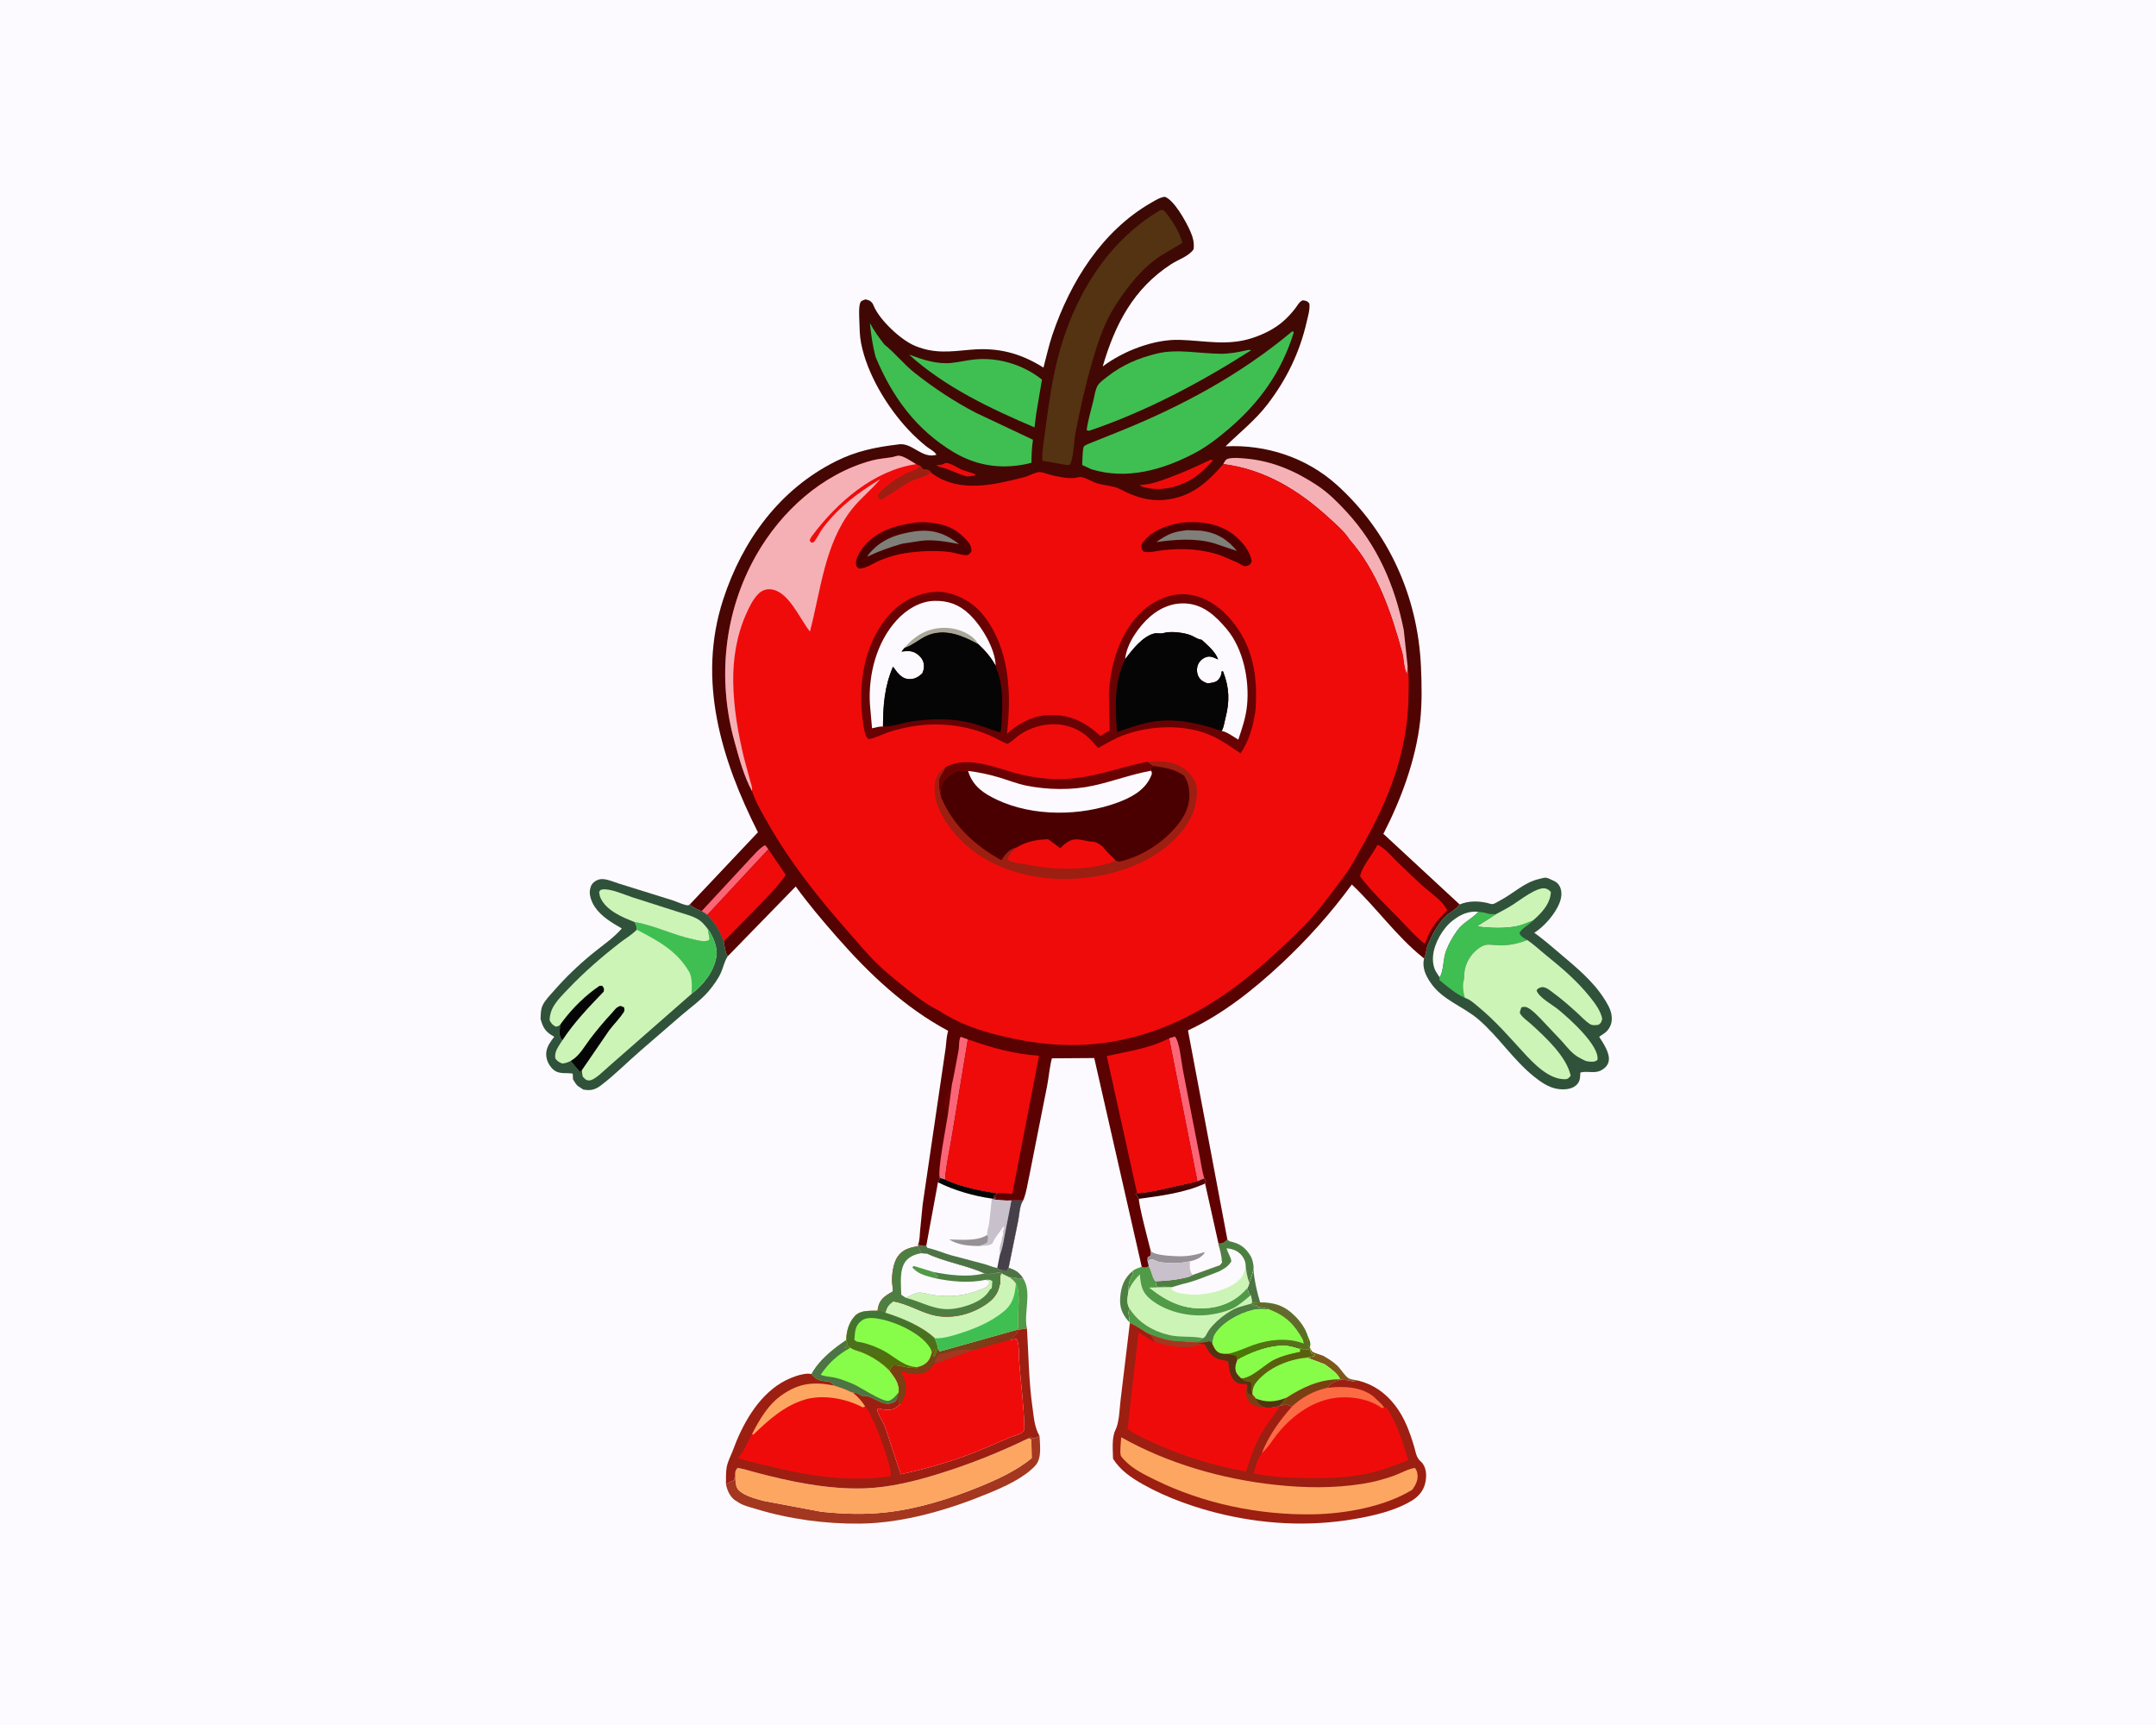 <svg version="1.1" xmlns="http://www.w3.org/2000/svg" style="display: block;" viewBox="0 0 2048 1638" width="1280" height="1024">
<defs>
	<linearGradient id="Gradient1" gradientUnits="userSpaceOnUse" x1="1195.49" y1="1301" x2="1223.51" y2="1243.62">
		<stop class="stop0" offset="0" stop-opacity="1" stop-color="rgb(71,121,0)"/>
		<stop class="stop1" offset="1" stop-opacity="1" stop-color="rgb(101,105,50)"/>
	</linearGradient>
	<linearGradient id="Gradient2" gradientUnits="userSpaceOnUse" x1="937.197" y1="1269.38" x2="943.119" y2="1278.08">
		<stop class="stop0" offset="0" stop-opacity="1" stop-color="rgb(119,66,23)"/>
		<stop class="stop1" offset="1" stop-opacity="1" stop-color="rgb(136,51,24)"/>
	</linearGradient>
	<linearGradient id="Gradient3" gradientUnits="userSpaceOnUse" x1="846.982" y1="1300.87" x2="843.09" y2="1243.44">
		<stop class="stop0" offset="0" stop-opacity="1" stop-color="rgb(85,108,3)"/>
		<stop class="stop1" offset="1" stop-opacity="1" stop-color="rgb(64,118,58)"/>
	</linearGradient>
	<linearGradient id="Gradient4" gradientUnits="userSpaceOnUse" x1="936.298" y1="210.65" x2="1065.27" y2="1203.69">
		<stop class="stop0" offset="0" stop-opacity="1" stop-color="rgb(60,9,4)"/>
		<stop class="stop1" offset="1" stop-opacity="1" stop-color="rgb(98,0,1)"/>
	</linearGradient>
	<linearGradient id="Gradient5" gradientUnits="userSpaceOnUse" x1="1111.83" y1="1134.15" x2="1111.17" y2="1123.85">
		<stop class="stop0" offset="0" stop-opacity="1" stop-color="rgb(52,0,0)"/>
		<stop class="stop1" offset="1" stop-opacity="1" stop-color="rgb(90,7,6)"/>
	</linearGradient>
</defs>
<path transform="translate(0,0)" fill="rgb(252,250,255)" d="M -0 -0 L 2048 0 L 2048 1638 L -0 1638 L -0 -0 z"/>
<path transform="translate(0,0)" fill="rgb(76,116,68)" d="M 1186.52 1217.88 C 1188.32 1213.71 1189.67 1209.84 1190.67 1205.39 C 1191.41 1215.53 1193.86 1226.27 1196.77 1236 L 1196.9 1236.8 L 1189.08 1237.11 C 1189.21 1234.47 1188.79 1232.56 1188.05 1230.05 C 1185.73 1228.39 1185.59 1225.64 1184.85 1222.95 C 1186.01 1221.04 1186.54 1220.2 1186.52 1217.88 z"/>
<path transform="translate(0,0)" fill="rgb(78,127,66)" d="M 1075.76 1207.09 L 1076.5 1209.62 C 1073.23 1215.34 1071.85 1218.98 1072.1 1225.61 C 1071.2 1231.4 1069.64 1237.65 1073.1 1242.85 C 1072.57 1244.37 1071.71 1245.86 1072.05 1247.45 C 1072.68 1250.3 1073 1252.86 1072.99 1255.78 L 1071.47 1254.18 C 1065.74 1247.36 1063.43 1241.23 1064.08 1232.42 C 1064.85 1221.94 1067.62 1214.06 1075.76 1207.09 z"/>
<path transform="translate(0,0)" fill="rgb(126,87,27)" d="M 1244.29 1279.38 C 1244.84 1280.41 1245.74 1282.78 1246.51 1283.5 C 1247.9 1284.79 1254.73 1286.6 1257.01 1287.53 C 1261.77 1290.31 1266.4 1293.15 1270.41 1296.99 C 1273.5 1299.95 1277.69 1307 1281.13 1308.95 C 1283.14 1310.08 1287.71 1310.49 1290.11 1311.05 L 1284.5 1311.85 C 1281.52 1310.3 1276.78 1310.64 1273.41 1310.29 L 1272.73 1309.86 C 1271.61 1304.92 1262.31 1298.5 1258.2 1295.6 L 1241.42 1289.29 L 1249 1287.51 L 1248.82 1286.5 L 1246.6 1285.78 C 1244.43 1284.53 1244.65 1281.6 1244.29 1279.38 z"/>
<path transform="translate(0,0)" fill="rgb(81,154,71)" d="M 971.853 1213.97 C 980.608 1227.63 972.078 1246.76 975.523 1261.61 C 972.697 1262 969.816 1262.23 967.091 1263.09 L 966.242 1262.75 L 966.803 1261.32 C 967.632 1258.14 967.089 1253.14 967.117 1249.79 C 967.18 1242.28 969.121 1225.32 965.007 1219.14 C 963.947 1216.63 960.939 1214.58 958.923 1212.79 C 961.721 1213.03 965.111 1212.94 967.5 1214.49 L 971.853 1213.97 z"/>
<path transform="translate(0,0)" fill="rgb(164,55,32)" d="M 976.947 1365.9 C 979.831 1364.18 979.855 1366.08 982.5 1365.76 C 983.91 1365.59 986.09 1364.36 987.48 1363.81 C 987.818 1372.88 989.888 1385 983.206 1392.12 C 972.241 1403.8 953.697 1412.08 939 1418.14 C 901.176 1433.76 858.306 1446.45 817.04 1446.93 C 784.167 1447.31 749.769 1442.66 718.362 1433.07 C 712.155 1431.17 704.984 1429.75 699.827 1425.66 L 699.32 1425.52 C 693.728 1422.19 690.76 1415.59 689.607 1409.51 C 692.129 1407.79 694.726 1406.71 697.563 1405.64 L 698.396 1398.35 L 698.724 1396.84 C 698.744 1402.53 697.59 1411.19 701.912 1415.34 C 707.407 1420.62 717.694 1423.17 724.815 1425.23 L 780.5 1435.71 C 800.86 1437.76 820.546 1438.51 840.918 1436.32 C 870.611 1433.15 901.327 1423.66 928.911 1412.48 C 946.773 1405.24 964.97 1397.01 980.01 1384.76 L 979.692 1367.1 L 976.947 1365.9 z"/>
<path transform="translate(0,0)" fill="rgb(253,166,98)" d="M 976.947 1365.9 L 979.692 1367.1 L 980.01 1384.76 C 964.97 1397.01 946.773 1405.24 928.911 1412.48 C 901.327 1423.66 870.611 1433.15 840.918 1436.32 C 820.546 1438.51 800.86 1437.76 780.5 1435.71 L 724.815 1425.23 C 717.694 1423.17 707.407 1420.62 701.912 1415.34 C 697.59 1411.19 698.744 1402.53 698.724 1396.84 L 700.5 1394.02 C 705.799 1394.83 711.055 1396.51 716.229 1397.91 C 749.837 1406.92 786.031 1414.56 821 1413.44 C 845.218 1412.66 869.384 1406.6 892.408 1399.44 C 921.629 1390.36 949.415 1379.24 976.947 1365.9 z"/>
<path transform="translate(0,0)" fill="rgb(205,244,183)" d="M 1165.87 1177.03 L 1166.6 1177.8 C 1167.78 1178.91 1169.15 1179.07 1170.67 1179.45 C 1178.56 1181.4 1183.66 1185.61 1187.85 1192.58 C 1189.83 1195.89 1190.86 1200.97 1190.81 1204.87 L 1190.67 1205.39 C 1189.67 1209.84 1188.32 1213.71 1186.52 1217.88 C 1186.54 1220.2 1186.01 1221.04 1184.85 1222.95 C 1185.59 1225.64 1185.73 1228.39 1188.05 1230.05 C 1188.79 1232.56 1189.21 1234.47 1189.08 1237.11 L 1196.9 1236.8 C 1211.05 1236.91 1220.47 1240.06 1230.59 1250.33 C 1235.24 1255.05 1240.39 1262.23 1242.14 1268.65 L 1243.06 1270.65 C 1244.41 1274.41 1245.07 1275.54 1244.29 1279.38 C 1244.65 1281.6 1244.43 1284.53 1246.6 1285.78 L 1248.82 1286.5 L 1249 1287.51 L 1241.42 1289.29 L 1258.2 1295.6 C 1262.31 1298.5 1271.61 1304.92 1272.73 1309.86 L 1273.41 1310.29 C 1268.86 1311.29 1263.95 1313.22 1261.39 1317.32 L 1261.01 1317.97 C 1248.19 1320.74 1236.68 1326.91 1227.16 1335.95 C 1221.87 1333.08 1220.81 1333.97 1215.13 1335.27 L 1214.07 1335.55 C 1209.15 1336.88 1205.2 1337.31 1200.13 1336.5 C 1195.66 1333.6 1194.55 1332.96 1192.36 1327.87 C 1192.08 1326.89 1190.41 1325.43 1189.69 1324.62 L 1189.58 1323.85 C 1187.77 1319.85 1190.02 1316.24 1188.1 1312.5 C 1184.33 1312.08 1182.17 1311.72 1179.15 1309.29 L 1178.53 1308.77 C 1177.01 1307.3 1175.41 1305.78 1174.42 1303.88 C 1172.27 1299.76 1173.48 1296.07 1174.95 1291.96 C 1174.89 1289.91 1174.98 1289.24 1173.96 1287.5 L 1165.88 1285.79 C 1163.61 1285.9 1161.18 1285.97 1159.01 1285.19 C 1155.11 1283.79 1153.27 1280.37 1151.73 1276.81 C 1150.61 1274.61 1150.81 1274.6 1148.5 1273.81 C 1144.52 1275.24 1140.84 1275.12 1136.68 1275.14 L 1123.79 1274.12 C 1112.69 1274.23 1102.86 1271.56 1092.68 1267.36 C 1086.14 1264.14 1079.96 1258.75 1073.25 1256.43 L 1072.99 1255.78 C 1073 1252.86 1072.68 1250.3 1072.05 1247.45 C 1071.71 1245.86 1072.57 1244.37 1073.1 1242.85 C 1069.64 1237.65 1071.2 1231.4 1072.1 1225.61 C 1071.85 1218.98 1073.23 1215.34 1076.5 1209.62 L 1075.76 1207.09 C 1078.35 1204.93 1081.41 1204.1 1084.54 1203.01 C 1086.97 1204.02 1087.61 1204.07 1090.05 1203.02 L 1091.28 1202.43 C 1093.73 1206.12 1094.91 1214.59 1097.63 1216.71 C 1108.74 1216.27 1118.18 1215.4 1129.01 1212.56 L 1132.9 1210.77 L 1158.73 1201.49 L 1160.84 1199 C 1160.44 1192.95 1159.12 1187.64 1157.41 1181.84 L 1157.38 1180.67 C 1158.03 1180.86 1158.33 1181.01 1159.09 1180.93 C 1162.28 1180.6 1163.83 1179.19 1165.87 1177.03 z"/>
<path transform="translate(0,0)" fill="rgb(81,154,71)" d="M 1072.99 1255.78 C 1073 1252.86 1072.68 1250.3 1072.05 1247.45 C 1071.71 1245.86 1072.57 1244.37 1073.1 1242.85 C 1081.43 1256.25 1095.85 1264.47 1111 1267.92 C 1121.36 1270.27 1132.87 1268.52 1142.84 1270.9 C 1138.14 1275.48 1129.89 1273.08 1123.79 1274.12 C 1112.69 1274.23 1102.86 1271.56 1092.68 1267.36 C 1086.14 1264.14 1079.96 1258.75 1073.25 1256.43 L 1072.99 1255.78 z"/>
<path transform="translate(0,0)" fill="rgb(78,127,66)" d="M 1142.84 1270.9 C 1145.18 1269.42 1145.58 1267.94 1146.88 1265.61 C 1152.05 1256.3 1167.52 1243.83 1177.98 1240.98 L 1188.49 1238 C 1190.58 1238.96 1192.15 1239.65 1194.51 1239.75 L 1194.5 1241.24 C 1198.81 1241.59 1202.29 1241.75 1206.25 1243.67 C 1201.3 1243.31 1196.39 1242.72 1191.5 1243.77 L 1190.08 1244.07 C 1177.59 1246.86 1160.83 1255.93 1154.05 1267.13 C 1152.34 1269.96 1151.98 1273.58 1151.73 1276.81 C 1150.61 1274.61 1150.81 1274.6 1148.5 1273.81 C 1144.52 1275.24 1140.84 1275.12 1136.68 1275.14 L 1123.79 1274.12 C 1129.89 1273.08 1138.14 1275.48 1142.84 1270.9 z"/>
<path transform="translate(0,0)" fill="rgb(81,154,71)" d="M 1091.28 1202.43 C 1093.73 1206.12 1094.91 1214.59 1097.63 1216.71 L 1098.5 1221.04 C 1099.51 1221.7 1099.99 1222.41 1101.22 1222.22 C 1105.04 1221.63 1108.75 1222.01 1112.58 1222.31 L 1111.51 1222.45 L 1091.75 1222.8 C 1109.3 1236.74 1126.31 1244.67 1149.08 1242 C 1163.27 1240.33 1175.67 1233.99 1184.85 1222.95 C 1185.59 1225.64 1185.73 1228.39 1188.05 1230.05 C 1183.14 1233.86 1177.93 1238.83 1172.5 1241.77 C 1165.65 1245.48 1155.13 1247.86 1147.34 1248.73 C 1129.1 1250.74 1107.4 1245.64 1092.98 1233.93 C 1084.56 1227.09 1083.69 1220.5 1082.71 1210.14 C 1077.98 1215.04 1074.62 1219.21 1072.1 1225.61 C 1071.85 1218.98 1073.23 1215.34 1076.5 1209.62 L 1075.76 1207.09 C 1078.35 1204.93 1081.41 1204.1 1084.54 1203.01 C 1086.97 1204.02 1087.61 1204.07 1090.05 1203.02 L 1091.28 1202.43 z"/>
<path transform="translate(0,0)" fill="rgb(205,244,183)" d="M 1183.11 1199.96 C 1183.55 1206.26 1184.47 1211.89 1186.52 1217.88 C 1186.54 1220.2 1186.01 1221.04 1184.85 1222.95 C 1175.67 1233.99 1163.27 1240.33 1149.08 1242 C 1126.31 1244.67 1109.3 1236.74 1091.75 1222.8 L 1111.51 1222.45 L 1112.58 1222.31 L 1113.33 1222.33 L 1112.95 1224.49 C 1116.69 1228 1124.03 1228.61 1129.01 1229.16 C 1142.7 1230.65 1164.7 1225.91 1175.29 1217.06 C 1181.65 1211.74 1182.43 1207.66 1183.11 1199.96 z"/>
<path transform="translate(0,0)" fill="rgb(252,250,255)" d="M 1165.87 1177.03 L 1166.6 1177.8 C 1167.78 1178.91 1169.15 1179.07 1170.67 1179.45 C 1178.56 1181.4 1183.66 1185.61 1187.85 1192.58 C 1189.83 1195.89 1190.86 1200.97 1190.81 1204.87 L 1190.67 1205.39 C 1189.67 1209.84 1188.32 1213.71 1186.52 1217.88 C 1184.47 1211.89 1183.55 1206.26 1183.11 1199.96 C 1182.43 1207.66 1181.65 1211.74 1175.29 1217.06 C 1164.7 1225.91 1142.7 1230.65 1129.01 1229.16 C 1124.03 1228.61 1116.69 1228 1112.95 1224.49 L 1113.33 1222.33 L 1112.58 1222.31 C 1108.75 1222.01 1105.04 1221.63 1101.22 1222.22 C 1099.99 1222.41 1099.51 1221.7 1098.5 1221.04 L 1097.63 1216.71 C 1108.74 1216.27 1118.18 1215.4 1129.01 1212.56 L 1132.9 1210.77 L 1158.73 1201.49 L 1160.84 1199 C 1160.44 1192.95 1159.12 1187.64 1157.41 1181.84 L 1157.38 1180.67 C 1158.03 1180.86 1158.33 1181.01 1159.09 1180.93 C 1162.28 1180.6 1163.83 1179.19 1165.87 1177.03 z"/>
<path transform="translate(0,0)" fill="rgb(78,127,66)" d="M 1165.87 1177.03 L 1166.6 1177.8 C 1167.78 1178.91 1169.15 1179.07 1170.67 1179.45 C 1178.56 1181.4 1183.66 1185.61 1187.85 1192.58 C 1189.83 1195.89 1190.86 1200.97 1190.81 1204.87 L 1190.67 1205.39 C 1189.67 1209.84 1188.32 1213.71 1186.52 1217.88 C 1184.47 1211.89 1183.55 1206.26 1183.11 1199.96 C 1182.74 1197.4 1181.38 1194.58 1179.78 1192.56 C 1175.96 1187.77 1171.05 1186.02 1165.2 1185.44 L 1165.39 1186.19 C 1166.48 1190.25 1169.23 1193.69 1169.65 1197.81 C 1166.79 1202.62 1162.56 1205.09 1157.66 1207.52 C 1146.28 1211.85 1134.58 1216.97 1122.67 1219.53 L 1113.33 1222.33 L 1112.58 1222.31 C 1108.75 1222.01 1105.04 1221.63 1101.22 1222.22 C 1099.99 1222.41 1099.51 1221.7 1098.5 1221.04 L 1097.63 1216.71 C 1108.74 1216.27 1118.18 1215.4 1129.01 1212.56 L 1132.9 1210.77 L 1158.73 1201.49 L 1160.84 1199 C 1160.44 1192.95 1159.12 1187.64 1157.41 1181.84 L 1157.38 1180.67 C 1158.03 1180.86 1158.33 1181.01 1159.09 1180.93 C 1162.28 1180.6 1163.83 1179.19 1165.87 1177.03 z"/>
<path transform="translate(0,0)" fill="rgb(136,253,73)" d="M 1196.9 1236.8 C 1211.05 1236.91 1220.47 1240.06 1230.59 1250.33 C 1235.24 1255.05 1240.39 1262.23 1242.14 1268.65 L 1243.06 1270.65 L 1241.88 1272.35 L 1242.31 1272.97 C 1243.05 1274.36 1242.84 1275.81 1242.83 1277.34 C 1244.03 1279.04 1244.01 1278.94 1243.76 1281 C 1242.31 1281.98 1239.76 1281.67 1238 1281.76 L 1237.34 1281.3 C 1236.21 1280.6 1236.62 1280.84 1235.06 1280.6 L 1234.89 1281.23 C 1230.12 1279.83 1225 1278.1 1220 1277.98 C 1206.38 1277.65 1190.54 1283.49 1178.67 1289.63 L 1174.95 1291.96 C 1174.89 1289.91 1174.98 1289.24 1173.96 1287.5 L 1165.88 1285.79 C 1163.61 1285.9 1161.18 1285.97 1159.01 1285.19 C 1155.11 1283.79 1153.27 1280.37 1151.73 1276.81 C 1151.98 1273.58 1152.34 1269.96 1154.05 1267.13 C 1160.83 1255.93 1177.59 1246.86 1190.08 1244.07 L 1191.5 1243.77 C 1196.39 1242.72 1201.3 1243.31 1206.25 1243.67 C 1202.29 1241.75 1198.81 1241.59 1194.5 1241.24 L 1194.51 1239.75 C 1192.15 1239.65 1190.58 1238.96 1188.49 1238 L 1189.08 1237.11 L 1196.9 1236.8 z"/>
<path transform="translate(0,0)" fill="url(#Gradient1)" d="M 1196.9 1236.8 C 1211.05 1236.91 1220.47 1240.06 1230.59 1250.33 C 1235.24 1255.05 1240.39 1262.23 1242.14 1268.65 L 1243.06 1270.65 L 1241.88 1272.35 L 1242.31 1272.97 C 1243.05 1274.36 1242.84 1275.81 1242.83 1277.34 C 1244.03 1279.04 1244.01 1278.94 1243.76 1281 C 1242.31 1281.98 1239.76 1281.67 1238 1281.76 L 1237.34 1281.3 C 1236.21 1280.6 1236.62 1280.84 1235.06 1280.6 L 1234.89 1281.23 C 1230.12 1279.83 1225 1278.1 1220 1277.98 C 1206.38 1277.65 1190.54 1283.49 1178.67 1289.63 L 1174.95 1291.96 C 1174.89 1289.91 1174.98 1289.24 1173.96 1287.5 L 1165.88 1285.79 L 1166.43 1285.66 C 1174.95 1283.97 1182.2 1280.24 1190.31 1277.36 C 1205.36 1272.01 1222.42 1270.15 1237.7 1275.63 L 1238.5 1275.93 L 1237.57 1272.1 C 1229.33 1257.52 1221.83 1249.94 1206.25 1243.67 C 1202.29 1241.75 1198.81 1241.59 1194.5 1241.24 L 1194.51 1239.75 C 1192.15 1239.65 1190.58 1238.96 1188.49 1238 L 1189.08 1237.11 L 1196.9 1236.8 z"/>
<path transform="translate(0,0)" fill="rgb(136,253,73)" d="M 1243.06 1270.65 C 1244.41 1274.41 1245.07 1275.54 1244.29 1279.38 C 1244.65 1281.6 1244.43 1284.53 1246.6 1285.78 L 1248.82 1286.5 L 1249 1287.51 L 1241.42 1289.29 L 1258.2 1295.6 C 1262.31 1298.5 1271.61 1304.92 1272.73 1309.86 L 1273.41 1310.29 C 1268.86 1311.29 1263.95 1313.22 1261.39 1317.32 L 1261.01 1317.97 C 1248.19 1320.74 1236.68 1326.91 1227.16 1335.95 C 1221.87 1333.08 1220.81 1333.97 1215.13 1335.27 L 1214.07 1335.55 C 1209.15 1336.88 1205.2 1337.31 1200.13 1336.5 C 1195.66 1333.6 1194.55 1332.96 1192.36 1327.87 C 1192.08 1326.89 1190.41 1325.43 1189.69 1324.62 L 1189.58 1323.85 C 1187.77 1319.85 1190.02 1316.24 1188.1 1312.5 C 1184.33 1312.08 1182.17 1311.72 1179.15 1309.29 L 1178.53 1308.77 C 1177.01 1307.3 1175.41 1305.78 1174.42 1303.88 C 1172.27 1299.76 1173.48 1296.07 1174.95 1291.96 L 1178.67 1289.63 C 1190.54 1283.49 1206.38 1277.65 1220 1277.98 C 1225 1278.1 1230.12 1279.83 1234.89 1281.23 L 1235.06 1280.6 C 1236.62 1280.84 1236.21 1280.6 1237.34 1281.3 L 1238 1281.76 C 1239.76 1281.67 1242.31 1281.98 1243.76 1281 C 1244.01 1278.94 1244.03 1279.04 1242.83 1277.34 C 1242.84 1275.81 1243.05 1274.36 1242.31 1272.97 L 1241.88 1272.35 L 1243.06 1270.65 z"/>
<path transform="translate(0,0)" fill="rgb(83,51,17)" d="M 1192.36 1327.87 C 1202.78 1332.3 1211.41 1331.4 1221.86 1327.44 C 1219.97 1330.62 1217.87 1332.8 1215.13 1335.27 L 1214.07 1335.55 C 1209.15 1336.88 1205.2 1337.31 1200.13 1336.5 C 1195.66 1333.6 1194.55 1332.96 1192.36 1327.87 z"/>
<path transform="translate(0,0)" fill="rgb(122,63,18)" d="M 1221.86 1327.44 C 1237.53 1317.3 1253.68 1309.77 1272.73 1309.86 L 1273.41 1310.29 C 1268.86 1311.29 1263.95 1313.22 1261.39 1317.32 L 1261.01 1317.97 C 1248.19 1320.74 1236.68 1326.91 1227.16 1335.95 C 1221.87 1333.08 1220.81 1333.97 1215.13 1335.27 C 1217.87 1332.8 1219.97 1330.62 1221.86 1327.44 z"/>
<path transform="translate(0,0)" fill="rgb(91,95,13)" d="M 1243.06 1270.65 C 1244.41 1274.41 1245.07 1275.54 1244.29 1279.38 C 1244.65 1281.6 1244.43 1284.53 1246.6 1285.78 L 1248.82 1286.5 L 1249 1287.51 L 1241.42 1289.29 C 1224.09 1290.91 1205.31 1298.43 1193.86 1312.1 C 1190.74 1315.83 1189.84 1319.14 1189.58 1323.85 C 1187.77 1319.85 1190.02 1316.24 1188.1 1312.5 C 1184.33 1312.08 1182.17 1311.72 1179.15 1309.29 L 1178.53 1308.77 C 1188.32 1309.4 1200.87 1295.81 1209.93 1291.3 C 1217.93 1287.32 1226.08 1285.39 1234.78 1283.63 L 1234.89 1281.23 L 1235.06 1280.6 C 1236.62 1280.84 1236.21 1280.6 1237.34 1281.3 L 1238 1281.76 C 1239.76 1281.67 1242.31 1281.98 1243.76 1281 C 1244.01 1278.94 1244.03 1279.04 1242.83 1277.34 C 1242.84 1275.81 1243.05 1274.36 1242.31 1272.97 L 1241.88 1272.35 L 1243.06 1270.65 z"/>
<path transform="translate(0,0)" fill="rgb(136,253,73)" d="M 1174.95 1291.96 L 1178.67 1289.63 C 1190.54 1283.49 1206.38 1277.65 1220 1277.98 C 1225 1278.1 1230.12 1279.83 1234.89 1281.23 L 1234.78 1283.63 C 1226.08 1285.39 1217.93 1287.32 1209.93 1291.3 C 1200.87 1295.81 1188.32 1309.4 1178.53 1308.77 C 1177.01 1307.3 1175.41 1305.78 1174.42 1303.88 C 1172.27 1299.76 1173.48 1296.07 1174.95 1291.96 z"/>
<path transform="translate(0,0)" fill="rgb(156,31,18)" d="M 967.091 1263.09 C 969.816 1262.23 972.697 1262 975.523 1261.61 C 977.081 1286.79 977.203 1311.23 980.73 1336.35 C 982.114 1346.2 982.511 1354.96 987.48 1363.81 C 986.09 1364.36 983.91 1365.59 982.5 1365.76 C 979.855 1366.08 979.831 1364.18 976.947 1365.9 C 949.415 1379.24 921.629 1390.36 892.408 1399.44 C 869.384 1406.6 845.218 1412.66 821 1413.44 C 786.031 1414.56 749.837 1406.92 716.229 1397.91 C 711.055 1396.51 705.799 1394.83 700.5 1394.02 L 698.724 1396.84 L 698.396 1398.35 L 697.563 1405.64 C 694.726 1406.71 692.129 1407.79 689.607 1409.51 C 689.683 1404.36 689.365 1398.5 690.27 1393.45 C 691.182 1388.35 693.987 1382.77 695.946 1377.95 C 704.874 1353.34 719.335 1326.74 742.5 1312.96 C 749.154 1309 763.283 1302.98 770.868 1304.89 C 778.455 1291.21 791.245 1281.23 803.882 1272.58 L 805.167 1277 C 803.957 1278.08 802.571 1278.97 802 1280.51 C 804.103 1279.66 802.433 1280.38 804.228 1279.49 C 805.622 1278.79 805.046 1279.03 806.859 1278.78 L 807.747 1279.87 C 809.821 1281.11 811.638 1281.9 813.954 1282.58 C 825.066 1285.85 837.098 1293.33 845.159 1301.66 C 849.913 1308.07 854.733 1313.68 853.779 1322.13 C 853.222 1325.06 852.505 1327.47 851.205 1330.16 L 853.647 1330.2 L 855.092 1333.51 C 850.211 1337.63 848.077 1339.32 841.416 1338.76 C 839.103 1338.57 836.914 1338.14 834.685 1337.51 L 833.281 1338.25 C 833.506 1342.49 839.021 1350.51 840.713 1355.04 L 855.641 1400.07 C 879.375 1395.02 903.522 1387.94 926.137 1379.13 C 940.087 1373.69 953.37 1366.93 967.527 1362.17 C 970.292 1361.24 971.79 1360.07 973.08 1357.5 C 972.733 1335.92 969.777 1314.2 968.119 1292.66 C 967.748 1287.84 968.352 1274.9 965.624 1271.5 L 959.987 1272.4 C 962.957 1269.49 965.807 1267.17 967.091 1263.09 z"/>
<path transform="translate(0,0)" fill="rgb(136,253,73)" d="M 803.882 1272.58 L 805.167 1277 C 803.957 1278.08 802.571 1278.97 802 1280.51 C 804.103 1279.66 802.433 1280.38 804.228 1279.49 C 805.622 1278.79 805.046 1279.03 806.859 1278.78 L 807.747 1279.87 C 809.821 1281.11 811.638 1281.9 813.954 1282.58 C 825.066 1285.85 837.098 1293.33 845.159 1301.66 C 849.913 1308.07 854.733 1313.68 853.779 1322.13 C 853.222 1325.06 852.505 1327.47 851.205 1330.16 C 839.529 1338.96 831.217 1324.92 819.453 1325.51 L 818.5 1325.57 C 815.649 1323.11 813.763 1322.68 810.044 1322.42 C 809.009 1322.53 805.91 1320.71 804.788 1320.23 C 800.653 1318.44 796.294 1317.11 792.014 1315.72 L 791.113 1314.57 C 789.465 1312.6 787.359 1311.88 784.856 1311.68 L 782.011 1311.46 C 777.203 1310.9 773.789 1308.68 770.868 1304.89 C 778.455 1291.21 791.245 1281.23 803.882 1272.58 z"/>
<path transform="translate(0,0)" fill="rgb(76,116,68)" d="M 803.882 1272.58 L 805.167 1277 C 803.957 1278.08 802.571 1278.97 802 1280.51 C 804.103 1279.66 802.433 1280.38 804.228 1279.49 C 805.622 1278.79 805.046 1279.03 806.859 1278.78 L 807.747 1279.87 C 795.639 1286.62 787.363 1294.09 779.557 1305.55 C 783.669 1307.3 788.87 1307.34 793.272 1308.32 C 799.136 1309.64 805.018 1312.11 810.559 1314.41 C 816.855 1317.02 839.513 1332.36 844.698 1330.18 C 848.291 1328.67 849.828 1326.74 852.282 1323.84 L 853.779 1322.13 C 853.222 1325.06 852.505 1327.47 851.205 1330.16 C 839.529 1338.96 831.217 1324.92 819.453 1325.51 L 818.5 1325.57 C 815.649 1323.11 813.763 1322.68 810.044 1322.42 C 809.009 1322.53 805.91 1320.71 804.788 1320.23 C 800.653 1318.44 796.294 1317.11 792.014 1315.72 L 791.113 1314.57 C 789.465 1312.6 787.359 1311.88 784.856 1311.68 L 782.011 1311.46 C 777.203 1310.9 773.789 1308.68 770.868 1304.89 C 778.455 1291.21 791.245 1281.23 803.882 1272.58 z"/>
<path transform="translate(0,0)" fill="rgb(240,11,11)" d="M 714.448 1361.79 C 721.684 1347.65 729.803 1333.67 743.183 1324.47 C 759.432 1313.31 772.857 1312.11 792.014 1315.72 C 796.294 1317.11 800.653 1318.44 804.788 1320.23 C 805.91 1320.71 809.009 1322.53 810.044 1322.42 C 814.941 1326.55 818.482 1330.27 821.853 1335.73 L 825.512 1340.59 L 825.764 1341.27 C 827.334 1345.4 829.629 1349.13 831.329 1353.19 C 835.858 1364.02 839.847 1375.14 843.219 1386.38 C 844.535 1390.76 846.856 1397.41 845.945 1401.94 C 809.557 1407.26 773.019 1402.52 737.5 1394.01 C 725.17 1391.06 712.887 1388.59 700.818 1384.6 C 706.121 1380.25 710.716 1367.92 714.448 1361.79 z"/>
<path transform="translate(0,0)" fill="rgb(253,166,98)" d="M 714.448 1361.79 C 721.684 1347.65 729.803 1333.67 743.183 1324.47 C 759.432 1313.31 772.857 1312.11 792.014 1315.72 C 796.294 1317.11 800.653 1318.44 804.788 1320.23 C 805.91 1320.71 809.009 1322.53 810.044 1322.42 C 814.941 1326.55 818.482 1330.27 821.853 1335.73 L 819.472 1336.5 C 804.008 1328.16 781.762 1324.02 764.69 1329.08 C 745.116 1334.87 729.92 1348.59 715.6 1362.44 L 714.448 1361.79 z"/>
<path transform="translate(0,0)" fill="rgb(48,82,58)" d="M 513.484 967.867 C 513.652 963.634 513.559 958.784 515.347 954.881 C 517.648 949.856 522.361 945.173 526.006 941 C 537.125 928.268 549.315 916.56 562.389 905.83 C 571.847 898.067 582.62 890.94 590.683 881.689 C 581.23 876.165 571.37 870.509 565.092 861.282 C 562.122 856.918 559.256 849.814 560.496 844.494 L 560.762 843.5 L 561.292 841.652 C 562.815 837.562 567.615 834.753 571.873 834.741 C 576.938 834.727 583.112 837.554 588 839.045 L 639.17 854.989 C 642.502 856.059 650.374 859.771 653.5 859.668 C 654.139 859.647 654.658 859.127 655.236 858.856 C 658.166 861.564 662.724 863.94 666.561 865.112 L 672.013 868.636 C 679.757 877.136 683.653 883.192 687.499 893.988 C 688.305 898.211 688.765 904.55 691.335 908.02 L 690.913 908.66 C 688.065 913.207 687.077 918.417 684.979 923.3 C 682.363 929.389 677.834 935.504 673.624 940.63 C 666.671 949.095 656.155 956.6 647.786 963.729 L 609.092 997.192 C 596.159 1008.29 584.128 1020.69 570.5 1030.96 C 568.149 1032.74 565.68 1034.05 562.803 1034.76 C 559.862 1035.48 557.104 1035.11 554.146 1034.68 L 549.531 1031.72 C 547.332 1030.38 545.679 1027.07 544.292 1024.93 L 544.031 1019.5 C 536.042 1018.28 529.397 1021.02 523.285 1013.25 C 519.84 1008.87 518.054 1003.35 519.152 997.824 C 520.164 992.727 523.407 988.536 526.496 984.517 L 523.5 982.712 C 517.351 978.917 515.476 974.437 513.484 967.867 z"/>
<path transform="translate(0,0)" fill="rgb(205,244,183)" d="M 603.015 875.648 C 591.428 871.151 575.779 864.683 570.392 852.499 C 569.638 850.793 569.368 848.837 569.134 847 C 570.216 845.416 569.954 845.02 572.009 844.662 C 579.612 843.338 593.406 849.723 601.05 852.151 L 644.13 865.91 C 651.01 868.165 660.192 870.189 665.826 874.893 C 668.26 876.925 670.312 879.602 672.317 882.047 L 674.108 892 L 672.5 893.243 C 667.422 894.484 662.961 892.946 658 891.888 C 639.136 887.867 622.006 878.852 603.015 875.648 z"/>
<path transform="translate(0,0)" fill="rgb(205,244,183)" d="M 603.015 875.648 C 622.006 878.852 639.136 887.867 658 891.888 C 662.961 892.946 667.422 894.484 672.5 893.243 L 674.108 892 L 672.317 882.047 C 677.249 888.756 681.961 899.663 680.572 908.09 C 678.154 922.76 668.389 934.987 656.845 943.869 L 578.412 1012.61 C 574.17 1016.18 564.773 1026.08 559.5 1026 C 556.485 1025.95 555.442 1024.28 553.5 1022.31 C 553.131 1020.18 552.673 1018.15 552.912 1015.98 C 552.209 1016.61 551.61 1017.44 551 1018.16 L 541.995 1007.56 C 539.157 1008.93 537.166 1009.73 534 1009.88 C 531.025 1008.68 529.58 1007.86 527.615 1005.3 C 526.134 998.624 530.845 993.307 534.194 987.89 C 532.31 986.073 532.147 984.407 531.392 981.932 L 532.069 973.145 C 530.496 974.444 530.023 974.542 528 974.937 C 524.874 973.343 523.721 971.958 522.107 968.864 L 522.104 967.964 C 522.302 963.937 523.386 959.942 525.351 956.428 C 528.967 949.96 534.827 944.217 539.915 938.869 C 554.914 923.102 572.404 907.912 589.65 894.638 C 594.484 890.918 599.353 888.185 603.824 883.898 L 604.917 882.841 C 605.238 880.191 604.02 878.028 603.015 875.648 z"/>
<path transform="translate(0,0)" fill="rgb(5,5,5)" d="M 532.069 973.145 L 534.334 970.028 C 543.787 957.341 556.394 944.932 569.5 936.135 L 572 936.052 C 573.959 938.614 573.884 938.394 573.5 941.599 C 559.602 956.019 545.213 971.002 534.194 987.89 C 532.31 986.073 532.147 984.407 531.392 981.932 L 532.069 973.145 z"/>
<path transform="translate(0,0)" fill="rgb(5,5,5)" d="M 541.995 1007.56 L 543.187 1006.82 C 551.046 1001.87 555.338 993.259 560.914 986.05 C 567.255 977.851 573.86 969.826 580.961 962.276 C 583.919 959.132 585.166 956.258 589.5 955.196 L 592.743 956.5 C 593.214 958.578 593.554 959.634 592.307 961.5 C 588.447 967.274 582.993 972.722 578.736 978.325 L 552.912 1015.98 C 552.209 1016.61 551.61 1017.44 551 1018.16 L 541.995 1007.56 z"/>
<path transform="translate(0,0)" fill="rgb(63,191,81)" d="M 603.015 875.648 C 622.006 878.852 639.136 887.867 658 891.888 C 662.961 892.946 667.422 894.484 672.5 893.243 L 674.108 892 L 672.317 882.047 C 677.249 888.756 681.961 899.663 680.572 908.09 C 678.154 922.76 668.389 934.987 656.845 943.869 C 657.297 937.862 657.661 928.261 654.69 922.989 L 654.087 922 C 642.404 902.414 624.375 893.032 604.917 882.841 C 605.238 880.191 604.02 878.028 603.015 875.648 z"/>
<path transform="translate(0,0)" fill="rgb(48,82,58)" d="M 1386.49 858.832 C 1394.91 855.45 1403.11 855.425 1411.92 857.208 C 1413.39 857.507 1416.52 858.653 1417.91 858.515 C 1419.57 858.351 1423.27 855.927 1424.83 855.116 C 1437.49 848.56 1448 837.69 1462.32 834.568 C 1463.9 834.223 1466.81 833.28 1468.38 833.422 C 1470.25 833.59 1473.46 835.296 1475.24 836.064 C 1478.78 837.599 1480.88 839.552 1482.28 843.273 C 1484.61 849.464 1482.23 856.462 1479.28 861.953 C 1474.51 870.793 1465.98 880.366 1457.43 885.742 C 1466.12 891.954 1474.19 899.025 1482.34 905.922 C 1497.1 918.409 1513.04 931.509 1523.54 947.929 C 1526.38 952.38 1529.76 957.819 1530.66 963.094 C 1531.65 968.85 1530.86 973.603 1527.15 978.283 C 1524.92 981.101 1521.84 982.419 1519.08 984.584 C 1522.99 990.66 1529.76 1000.39 1528.05 1007.98 C 1527.18 1011.85 1524.5 1014.45 1521.14 1016.3 C 1514.64 1019.89 1507.81 1016.62 1501.21 1018.5 C 1500.87 1023.76 1501.16 1027.18 1496.88 1030.85 C 1492.41 1034.68 1485.1 1034.9 1479.46 1034.04 C 1471.22 1032.79 1463.58 1027.5 1457.24 1022.41 C 1437.4 1006.47 1423.57 984.528 1404.5 968.14 C 1389.53 955.278 1370.12 949.821 1358.75 932.911 C 1354.19 926.141 1350.96 919.212 1352.55 910.818 L 1352.73 910.11 C 1354.43 907.119 1354.43 903.984 1355.21 900.703 C 1356.02 897.326 1357.67 894.143 1359.11 891 C 1362.18 884.258 1368.69 873.591 1374.5 868.907 C 1378.01 866.076 1382.77 863.511 1385.58 860.014 L 1386.49 858.832 z"/>
<path transform="translate(0,0)" fill="rgb(252,250,255)" d="M 1367.47 928.013 L 1364.85 924 C 1361.69 919.399 1360.79 913.387 1361.26 907.825 C 1362.28 895.757 1370.44 881.506 1379.93 874.147 C 1387.39 868.362 1394.82 864.911 1404.32 865.801 L 1403.86 866.313 C 1397.72 872.841 1389.78 875.978 1384.22 883.632 C 1379.74 889.789 1375.32 897.737 1372.96 905 C 1371 911.06 1371.07 923.4 1367.47 928.013 z"/>
<path transform="translate(0,0)" fill="rgb(205,244,183)" d="M 1421.03 868.074 C 1426.31 865.294 1431.63 862.508 1436.68 859.336 C 1443.36 855.151 1460.59 841.42 1468.33 843.746 C 1470.63 844.436 1471.54 845.282 1473.16 847 C 1472.83 856.707 1466.43 864.588 1459.63 870.982 L 1455.91 874.312 C 1451.18 875.936 1446.6 878.252 1441.68 879.314 C 1429.27 881.997 1415.35 881.249 1402.81 879.727 L 1421.03 868.074 z"/>
<path transform="translate(0,0)" fill="rgb(63,191,81)" d="M 1404.32 865.801 C 1407.09 866.092 1409.6 866.467 1412.27 867.251 C 1415.29 868.135 1417.92 868.128 1421.03 868.074 L 1402.81 879.727 C 1415.35 881.249 1429.27 881.997 1441.68 879.314 C 1446.6 878.252 1451.18 875.936 1455.91 874.312 L 1455.15 875.076 C 1451.37 878.814 1445.86 881.398 1443.29 886 C 1444.59 889.393 1447.79 890.928 1450.82 892.67 C 1440.21 896.742 1429.35 898.706 1418 897.237 C 1411.56 896.405 1408.1 897.67 1402.99 901.767 C 1396.54 906.945 1391.83 915.222 1391.04 923.543 C 1390.78 926.289 1391.02 929.212 1390.19 931.834 C 1388.93 935.788 1390.1 943.649 1391.47 947.546 C 1382.56 943.609 1374.83 936.791 1367.33 930.668 L 1367.47 928.013 C 1371.07 923.4 1371 911.06 1372.96 905 C 1375.32 897.737 1379.74 889.789 1384.22 883.632 C 1389.78 875.978 1397.72 872.841 1403.86 866.313 L 1404.32 865.801 z"/>
<path transform="translate(0,0)" fill="rgb(205,244,183)" d="M 1450.82 892.67 C 1457.33 897.11 1462.87 902.429 1468.98 907.348 C 1484.36 919.737 1498.39 931.768 1510.74 947.263 C 1515.37 953.058 1520.55 960.086 1521.98 967.5 C 1521.05 970.561 1521.21 971.187 1518.5 973.084 C 1515.63 973.604 1512.48 973.965 1509.93 972.235 C 1505.75 969.407 1501.73 965.021 1497.97 961.612 C 1490.73 955.056 1483.76 948.941 1475.89 943.141 C 1472.48 940.628 1469.37 937.582 1465 937.282 C 1462.27 938.15 1461.09 937.988 1459.58 940.5 C 1461.79 947.314 1474.87 954.192 1480.55 958.897 C 1490.3 966.969 1519.57 992.742 1517.45 1006.5 C 1514.73 1008.76 1511.97 1008.3 1508.53 1007.94 C 1506 1007.67 1504.08 1006.46 1501.88 1005.28 L 1500.55 1004.6 C 1493.64 1000.98 1488.91 994.823 1483.9 989.021 L 1463.25 967.16 C 1459.63 963.622 1455.98 959.545 1451.5 957.058 C 1449.19 955.777 1447.74 955.982 1445.26 956.5 C 1444.8 957.924 1443.27 960.996 1443.92 962.311 C 1445.69 965.895 1451.74 970.046 1454.76 972.812 C 1468.21 985.146 1488.03 1003.2 1492 1021.5 C 1490.49 1023.28 1489.53 1024.74 1487 1024.83 C 1471.49 1025.38 1456.96 1010.06 1447.3 999.54 C 1433.7 984.749 1420.76 969.751 1405.25 956.874 C 1401.42 953.69 1396.28 948.892 1391.47 947.546 C 1390.1 943.649 1388.93 935.788 1390.19 931.834 C 1391.02 929.212 1390.78 926.289 1391.04 923.543 C 1391.83 915.222 1396.54 906.945 1402.99 901.767 C 1408.1 897.67 1411.56 896.405 1418 897.237 C 1429.35 898.706 1440.21 896.742 1450.82 892.67 z"/>
<path transform="translate(0,0)" fill="rgb(240,11,11)" d="M 833.564 1244.73 C 834.685 1235.85 837.879 1232.49 845.28 1228.01 C 845.612 1227.81 847.972 1226.59 848.129 1226.32 C 848.445 1225.77 847.385 1218.7 847.347 1217.5 C 847.116 1210.18 848.452 1199.47 852.658 1193.38 C 857.385 1186.52 864.255 1184.66 871.96 1183.47 C 873.068 1185.7 874.1 1188.01 875.465 1190.1 L 880.366 1190.32 C 897.897 1198.59 917.708 1201.35 935.239 1209.21 C 936.937 1209.72 937.938 1210.3 939.691 1209.86 C 941.398 1209.43 942.919 1209.55 944.663 1209.64 C 947.761 1208.02 947.774 1208.22 950.98 1208.95 L 958.923 1212.79 C 960.939 1214.58 963.947 1216.63 965.007 1219.14 C 969.121 1225.32 967.18 1242.28 967.117 1249.79 C 967.089 1253.14 967.632 1258.14 966.803 1261.32 L 966.242 1262.75 L 967.091 1263.09 C 965.807 1267.17 962.957 1269.49 959.987 1272.4 L 965.624 1271.5 C 968.352 1274.9 967.748 1287.84 968.119 1292.66 C 969.777 1314.2 972.733 1335.92 973.08 1357.5 C 971.79 1360.07 970.292 1361.24 967.527 1362.17 C 953.37 1366.93 940.087 1373.69 926.137 1379.13 C 903.522 1387.94 879.375 1395.02 855.641 1400.07 L 840.713 1355.04 C 839.021 1350.51 833.506 1342.49 833.281 1338.25 L 834.685 1337.51 C 836.914 1338.14 839.103 1338.57 841.416 1338.76 C 848.077 1339.32 850.211 1337.63 855.092 1333.51 L 853.647 1330.2 L 851.205 1330.16 C 852.505 1327.47 853.222 1325.06 853.779 1322.13 C 854.733 1313.68 849.913 1308.07 845.159 1301.66 C 837.098 1293.33 825.066 1285.85 813.954 1282.58 C 811.638 1281.9 809.821 1281.11 807.747 1279.87 L 806.859 1278.78 C 805.046 1279.03 805.622 1278.79 804.228 1279.49 C 802.433 1280.38 804.103 1279.66 802 1280.51 C 802.571 1278.97 803.957 1278.08 805.167 1277 L 803.882 1272.58 C 803.952 1264.31 806.47 1255.4 812.436 1249.4 C 817.759 1244.04 826.566 1244.93 833.564 1244.73 z"/>
<path transform="translate(0,0)" fill="rgb(122,63,18)" d="M 888.064 1292.51 L 888.14 1294.99 C 882.858 1301.03 879.857 1304.53 871.464 1304.97 C 866.014 1305.26 860.842 1303.64 855.701 1302.04 C 857.487 1305.96 859.418 1309.72 860.115 1314 L 860.36 1315.36 C 861.263 1320.9 859.277 1327.42 856.283 1332.21 C 855.869 1332.88 855.615 1333.05 855.092 1333.51 L 853.647 1330.2 L 851.205 1330.16 C 852.505 1327.47 853.222 1325.06 853.779 1322.13 C 854.733 1313.68 849.913 1308.07 845.159 1301.66 C 845.84 1299.99 846.376 1298.26 847.767 1297.04 C 849.827 1295.23 860.848 1298.71 864.445 1298.86 L 871.388 1299.23 L 876 1300.49 L 877.49 1299.5 C 879.185 1299.64 880.079 1299.56 881.56 1298.77 L 882.995 1297.99 C 885.609 1296.85 886.609 1294.9 888.064 1292.51 z"/>
<path transform="translate(0,0)" fill="url(#Gradient2)" d="M 966.242 1262.75 L 967.091 1263.09 C 965.807 1267.17 962.957 1269.49 959.987 1272.4 L 925.325 1281.79 L 888.14 1294.99 L 888.064 1292.51 C 886.609 1294.9 885.609 1296.85 882.995 1297.99 L 881.56 1298.77 C 880.079 1299.56 879.185 1299.64 877.49 1299.5 L 876 1300.49 L 871.388 1299.23 L 871.163 1298.27 C 873.094 1297.86 874.961 1297.39 876.71 1296.44 C 881.899 1293.63 883.447 1290.22 885.116 1284.84 L 887.5 1281.51 L 888.513 1282.38 L 886.23 1287.23 L 887.5 1288.51 C 888.975 1286.26 889.081 1284.1 890.382 1281.92 L 891.163 1280.65 L 892.447 1283.46 L 966.242 1262.75 z"/>
<path transform="translate(0,0)" fill="rgb(164,55,32)" d="M 888.064 1292.51 L 891.443 1286.5 C 897.349 1285.5 903.073 1283.28 908.958 1282.16 C 913.75 1281.24 920.317 1281.98 925.325 1281.79 L 888.14 1294.99 L 888.064 1292.51 z"/>
<path transform="translate(0,0)" fill="rgb(136,253,73)" d="M 833.564 1244.73 C 837.042 1244.83 838.094 1244.61 841.084 1246.55 C 856.445 1251.36 876.364 1259.49 888.072 1270.87 C 889.201 1274.05 890.665 1277.32 891.163 1280.65 L 890.382 1281.92 C 889.081 1284.1 888.975 1286.26 887.5 1288.51 L 886.23 1287.23 L 888.513 1282.38 L 887.5 1281.51 L 885.116 1284.84 C 883.447 1290.22 881.899 1293.63 876.71 1296.44 C 874.961 1297.39 873.094 1297.86 871.163 1298.27 L 871.388 1299.23 L 864.445 1298.86 C 860.848 1298.71 849.827 1295.23 847.767 1297.04 C 846.376 1298.26 845.84 1299.99 845.159 1301.66 C 837.098 1293.33 825.066 1285.85 813.954 1282.58 C 811.638 1281.9 809.821 1281.11 807.747 1279.87 L 806.859 1278.78 C 805.046 1279.03 805.622 1278.79 804.228 1279.49 C 802.433 1280.38 804.103 1279.66 802 1280.51 C 802.571 1278.97 803.957 1278.08 805.167 1277 L 803.882 1272.58 C 803.952 1264.31 806.47 1255.4 812.436 1249.4 C 817.759 1244.04 826.566 1244.93 833.564 1244.73 z"/>
<path transform="translate(0,0)" fill="url(#Gradient3)" d="M 833.564 1244.73 C 837.042 1244.83 838.094 1244.61 841.084 1246.55 C 856.445 1251.36 876.364 1259.49 888.072 1270.87 C 889.201 1274.05 890.665 1277.32 891.163 1280.65 L 890.382 1281.92 C 889.081 1284.1 888.975 1286.26 887.5 1288.51 L 886.23 1287.23 L 888.513 1282.38 L 887.5 1281.51 L 885.116 1284.84 C 884.949 1283.07 884.445 1281.6 883.527 1280.09 C 875.302 1266.54 852.058 1255.87 837.015 1252.82 C 831.36 1251.68 823.458 1250.39 818.534 1254.08 C 811.795 1259.12 812.307 1264.87 811.549 1272.47 L 813.943 1274.08 C 822.866 1275.16 833.832 1279.46 841.615 1284.03 C 851.195 1289.66 859.58 1298.09 871.163 1298.27 L 871.388 1299.23 L 864.445 1298.86 C 860.848 1298.71 849.827 1295.23 847.767 1297.04 C 846.376 1298.26 845.84 1299.99 845.159 1301.66 C 837.098 1293.33 825.066 1285.85 813.954 1282.58 C 811.638 1281.9 809.821 1281.11 807.747 1279.87 L 806.859 1278.78 C 805.046 1279.03 805.622 1278.79 804.228 1279.49 C 802.433 1280.38 804.103 1279.66 802 1280.51 C 802.571 1278.97 803.957 1278.08 805.167 1277 L 803.882 1272.58 C 803.952 1264.31 806.47 1255.4 812.436 1249.4 C 817.759 1244.04 826.566 1244.93 833.564 1244.73 z"/>
<path transform="translate(0,0)" fill="rgb(205,244,183)" d="M 950.98 1208.95 L 958.923 1212.79 C 960.939 1214.58 963.947 1216.63 965.007 1219.14 C 969.121 1225.32 967.18 1242.28 967.117 1249.79 C 967.089 1253.14 967.632 1258.14 966.803 1261.32 L 966.242 1262.75 L 892.447 1283.46 L 891.163 1280.65 C 890.665 1277.32 889.201 1274.05 888.072 1270.87 C 876.364 1259.49 856.445 1251.36 841.084 1246.55 C 842.322 1241.36 844.039 1238.83 848.5 1235.87 C 862.583 1238.05 875.11 1246.86 889.307 1249.53 C 905.974 1252.67 924.046 1247.6 937.7 1237.9 C 943.763 1233.59 948.175 1228.25 949.449 1220.76 C 950.951 1218.74 949.413 1212.28 950.98 1208.95 z"/>
<path transform="translate(0,0)" fill="rgb(63,191,81)" d="M 965.007 1219.14 C 969.121 1225.32 967.18 1242.28 967.117 1249.79 C 967.089 1253.14 967.632 1258.14 966.803 1261.32 L 966.242 1262.75 L 892.447 1283.46 L 891.163 1280.65 C 890.665 1277.32 889.201 1274.05 888.072 1270.87 C 895.262 1271.29 903.216 1268.93 910.064 1266.8 C 925.661 1261.95 940.948 1255.72 953.662 1245.25 C 962.289 1238.14 963.951 1229.72 965.007 1219.14 z"/>
<path transform="translate(0,0)" fill="rgb(78,127,66)" d="M 833.564 1244.73 C 834.685 1235.85 837.879 1232.49 845.28 1228.01 C 845.612 1227.81 847.972 1226.59 848.129 1226.32 C 848.445 1225.77 847.385 1218.7 847.347 1217.5 C 847.116 1210.18 848.452 1199.47 852.658 1193.38 C 857.385 1186.52 864.255 1184.66 871.96 1183.47 C 873.068 1185.7 874.1 1188.01 875.465 1190.1 L 880.366 1190.32 C 897.897 1198.59 917.708 1201.35 935.239 1209.21 C 936.937 1209.72 937.938 1210.3 939.691 1209.86 C 941.398 1209.43 942.919 1209.55 944.663 1209.64 C 947.761 1208.02 947.774 1208.22 950.98 1208.95 C 949.413 1212.28 950.951 1218.74 949.449 1220.76 C 948.175 1228.25 943.763 1233.59 937.7 1237.9 C 924.046 1247.6 905.974 1252.67 889.307 1249.53 C 875.11 1246.86 862.583 1238.05 848.5 1235.87 C 844.039 1238.83 842.322 1241.36 841.084 1246.55 C 838.094 1244.61 837.042 1244.83 833.564 1244.73 z"/>
<path transform="translate(0,0)" fill="rgb(205,244,183)" d="M 936.228 1215.38 C 939.245 1215.19 939.847 1215.06 942.638 1216.5 L 942.071 1223.39 L 941.415 1223.74 C 940.248 1224.56 939.852 1225.48 939.081 1226.64 C 932.78 1236.11 917.917 1240.91 907.156 1242.67 C 889.13 1245.61 876.711 1236.47 860.44 1232.44 C 864.106 1230.98 868.957 1227.78 872.817 1227.5 C 876.778 1227.23 882.801 1229.4 887 1229.92 C 901.78 1231.78 916.687 1230.81 930.5 1224.98 C 932.542 1224.12 935.815 1223.18 937.5 1221.79 C 939.236 1220.36 939.619 1218.57 940.159 1216.5 L 936.228 1215.38 z"/>
<path transform="translate(0,0)" fill="rgb(252,250,255)" d="M 875.465 1190.1 L 880.366 1190.32 C 897.897 1198.59 917.708 1201.35 935.239 1209.21 L 934.624 1209.37 L 933.593 1209.6 C 918.85 1213.07 901.379 1210.84 886.639 1207.93 L 887.198 1208.54 C 888.538 1209.97 889.47 1211.08 891.4 1211.69 L 888.004 1213.81 C 903.377 1217.1 920.711 1218.72 936.228 1215.38 L 940.159 1216.5 C 939.619 1218.57 939.236 1220.36 937.5 1221.79 C 935.815 1223.18 932.542 1224.12 930.5 1224.98 C 916.687 1230.81 901.78 1231.78 887 1229.92 C 882.801 1229.4 876.778 1227.23 872.817 1227.5 C 868.957 1227.78 864.106 1230.98 860.44 1232.44 L 856.101 1229.5 C 855.984 1219.65 854.048 1205.82 860.372 1197.64 C 863.785 1193.23 870.071 1190.77 875.465 1190.1 z"/>
<path transform="translate(0,0)" fill="rgb(81,154,71)" d="M 888.004 1213.81 C 879.766 1211.56 872.353 1210.26 866.5 1203.51 L 868 1202.2 L 886.639 1207.93 L 887.198 1208.54 C 888.538 1209.97 889.47 1211.08 891.4 1211.69 L 888.004 1213.81 z"/>
<path transform="translate(0,0)" fill="rgb(156,31,18)" d="M 1073.25 1256.43 C 1079.96 1258.75 1086.14 1264.14 1092.68 1267.36 C 1102.86 1271.56 1112.69 1274.23 1123.79 1274.12 L 1136.68 1275.14 C 1140.84 1275.12 1144.52 1275.24 1148.5 1273.81 C 1150.81 1274.6 1150.61 1274.61 1151.73 1276.81 C 1153.27 1280.37 1155.11 1283.79 1159.01 1285.19 C 1161.18 1285.97 1163.61 1285.9 1165.88 1285.79 L 1173.96 1287.5 C 1174.98 1289.24 1174.89 1289.91 1174.95 1291.96 C 1173.48 1296.07 1172.27 1299.76 1174.42 1303.88 C 1175.41 1305.78 1177.01 1307.3 1178.53 1308.77 L 1179.15 1309.29 C 1182.17 1311.72 1184.33 1312.08 1188.1 1312.5 C 1190.02 1316.24 1187.77 1319.85 1189.58 1323.85 L 1189.69 1324.62 C 1190.41 1325.43 1192.08 1326.89 1192.36 1327.87 C 1194.55 1332.96 1195.66 1333.6 1200.13 1336.5 C 1205.2 1337.31 1209.15 1336.88 1214.07 1335.55 L 1215.13 1335.27 C 1220.81 1333.97 1221.87 1333.08 1227.16 1335.95 C 1236.68 1326.91 1248.19 1320.74 1261.01 1317.97 L 1261.39 1317.32 C 1263.95 1313.22 1268.86 1311.29 1273.41 1310.29 C 1276.78 1310.64 1281.52 1310.3 1284.5 1311.85 L 1290.11 1311.05 C 1304.86 1314.77 1316.19 1322.83 1325.48 1334.93 C 1329.98 1340.94 1333.6 1347.39 1336.5 1354.32 C 1339.14 1360.62 1341.41 1367.34 1343.33 1373.91 C 1344.65 1378.42 1345.29 1383.75 1348.77 1387.15 C 1349.81 1388.17 1350.8 1388.89 1351.62 1390.13 C 1355.31 1395.67 1355.22 1402.63 1353.72 1408.88 C 1352.07 1415.74 1347.44 1421.2 1341.5 1424.87 C 1327.84 1433.32 1310.37 1437.98 1294.72 1441.08 C 1250.51 1449.83 1206.93 1448.45 1163.01 1438.48 C 1137.1 1432.6 1108.65 1422.64 1085.57 1409.56 C 1074.39 1403.22 1064.25 1396.39 1057.29 1385.33 C 1057.15 1377.1 1055.86 1365.39 1059.59 1357.97 C 1063.29 1350.63 1063.45 1337.53 1064.5 1329.15 L 1073.25 1256.43 z"/>
<path transform="translate(0,0)" fill="rgb(253,166,98)" d="M 1065.01 1364.88 C 1109.34 1389.88 1161.3 1404.73 1211.69 1410.11 C 1239.44 1413.08 1266.86 1413.48 1294.5 1409.09 C 1304.75 1407.46 1314.82 1404.8 1324.57 1401.26 C 1330.74 1399.01 1337.56 1394.93 1344 1394.04 C 1345.27 1395.34 1345.81 1396.96 1346.2 1398.7 C 1347.6 1404.85 1345.01 1409.82 1341.66 1414.66 C 1315.59 1430.85 1277.74 1437.59 1247.07 1438.1 C 1196.17 1438.95 1143.22 1427.98 1097.45 1405.47 C 1087.9 1400.77 1076.74 1395.39 1069.23 1387.76 C 1068.23 1386.75 1065.01 1383.54 1064.65 1382.25 C 1063.52 1378.19 1064.92 1369.41 1065.01 1364.88 z"/>
<path transform="translate(0,0)" fill="rgb(240,11,11)" d="M 1261.01 1317.97 C 1275.66 1316.32 1292.18 1316.6 1304.5 1326.04 L 1312.32 1333.48 L 1314.76 1336.59 L 1317.15 1336.8 C 1326.92 1351.43 1332.77 1369.88 1337.66 1386.72 C 1324.92 1391.46 1312.83 1396.33 1299.49 1399.25 C 1279.76 1403.57 1258.46 1404.02 1238.36 1403.59 C 1222.58 1403.25 1206.37 1402.57 1190.92 1399.15 C 1192.7 1393.04 1194.8 1385.16 1198.61 1379.99 C 1205.24 1363.26 1215.3 1349.33 1227.16 1335.95 C 1236.68 1326.91 1248.19 1320.74 1261.01 1317.97 z"/>
<path transform="translate(0,0)" fill="rgb(252,108,68)" d="M 1261.01 1317.97 C 1275.66 1316.32 1292.18 1316.6 1304.5 1326.04 L 1312.32 1333.48 L 1314.76 1336.59 L 1312.8 1337.31 L 1311.59 1336.46 C 1299 1327.73 1280.06 1325.31 1265.16 1328.02 C 1244.24 1331.82 1225.77 1345.99 1212.86 1362.4 C 1208.3 1368.21 1204.61 1374.67 1199.05 1379.55 L 1198.61 1379.99 C 1205.24 1363.26 1215.3 1349.33 1227.16 1335.95 C 1236.68 1326.91 1248.19 1320.74 1261.01 1317.97 z"/>
<path transform="translate(0,0)" fill="rgb(240,11,11)" d="M 1214.07 1335.55 C 1214.91 1338.18 1214.25 1338.05 1212.62 1340.24 C 1206.24 1348.79 1199.74 1357.81 1194.97 1367.37 C 1190.21 1376.91 1186.91 1387.41 1183.42 1397.47 C 1154.25 1392.16 1126.04 1383.69 1098.98 1371.56 C 1089.33 1367.23 1079.81 1363.13 1071.11 1357.03 L 1081.56 1265.1 C 1086.34 1268.39 1091 1271.63 1096.28 1274.06 L 1097.38 1274.56 L 1092.68 1267.36 C 1102.86 1271.56 1112.69 1274.23 1123.79 1274.12 L 1136.68 1275.14 C 1140.84 1275.12 1144.52 1275.24 1148.5 1273.81 C 1150.81 1274.6 1150.61 1274.61 1151.73 1276.81 C 1153.27 1280.37 1155.11 1283.79 1159.01 1285.19 C 1161.18 1285.97 1163.61 1285.9 1165.88 1285.79 L 1173.96 1287.5 C 1174.98 1289.24 1174.89 1289.91 1174.95 1291.96 C 1173.48 1296.07 1172.27 1299.76 1174.42 1303.88 C 1175.41 1305.78 1177.01 1307.3 1178.53 1308.77 L 1179.15 1309.29 C 1182.17 1311.72 1184.33 1312.08 1188.1 1312.5 C 1190.02 1316.24 1187.77 1319.85 1189.58 1323.85 L 1189.69 1324.62 C 1190.41 1325.43 1192.08 1326.89 1192.36 1327.87 C 1194.55 1332.96 1195.66 1333.6 1200.13 1336.5 C 1205.2 1337.31 1209.15 1336.88 1214.07 1335.55 z"/>
<path transform="translate(0,0)" fill="rgb(122,63,18)" d="M 1200.13 1336.5 C 1196.78 1336.31 1193.55 1335.59 1190.5 1334.16 C 1187.49 1332.76 1185.36 1329.91 1184.34 1326.8 C 1183.03 1322.81 1183.21 1319.64 1184.87 1315.85 L 1184.79 1322.5 C 1186.05 1323.53 1187.38 1324.34 1189.02 1324.69 L 1189.69 1324.62 C 1190.41 1325.43 1192.08 1326.89 1192.36 1327.87 C 1194.55 1332.96 1195.66 1333.6 1200.13 1336.5 z"/>
<path transform="translate(0,0)" fill="rgb(164,55,32)" d="M 1092.68 1267.36 C 1102.86 1271.56 1112.69 1274.23 1123.79 1274.12 L 1136.68 1275.14 L 1142.11 1276.18 C 1129.76 1282.42 1110.1 1278.47 1097.38 1274.56 L 1092.68 1267.36 z"/>
<path transform="translate(0,0)" fill="rgb(83,51,17)" d="M 1136.68 1275.14 C 1140.84 1275.12 1144.52 1275.24 1148.5 1273.81 C 1150.81 1274.6 1150.61 1274.61 1151.73 1276.81 C 1153.27 1280.37 1155.11 1283.79 1159.01 1285.19 C 1161.18 1285.97 1163.61 1285.9 1165.88 1285.79 L 1173.96 1287.5 C 1174.98 1289.24 1174.89 1289.91 1174.95 1291.96 C 1173.48 1296.07 1172.27 1299.76 1174.42 1303.88 C 1175.41 1305.78 1177.01 1307.3 1178.53 1308.77 L 1179.15 1309.29 C 1182.17 1311.72 1184.33 1312.08 1188.1 1312.5 C 1190.02 1316.24 1187.77 1319.85 1189.58 1323.85 L 1189.69 1324.62 L 1189.02 1324.69 C 1187.38 1324.34 1186.05 1323.53 1184.79 1322.5 L 1184.87 1315.85 L 1183.72 1314.4 C 1180.87 1314.28 1176.95 1314.49 1174.5 1312.8 C 1168.04 1308.37 1167.65 1299.66 1166.57 1292.62 L 1164 1292.1 L 1158.5 1291.01 C 1151.83 1288.87 1148.21 1284.39 1145.39 1278.35 L 1144.79 1277.03 L 1142.11 1276.18 L 1136.68 1275.14 z"/>
<path transform="translate(0,0)" fill="url(#Gradient4)" d="M 655.236 858.856 L 719.96 790.302 C 685.142 721.228 661.992 645.914 686.964 569.184 C 705.23 513.056 740.564 464.545 794.177 437.818 C 813.488 428.192 831.768 424.482 853 421.966 L 854.36 421.769 C 866.973 420.497 875.766 435.704 889.5 431.769 C 888.134 428.705 882.65 426.004 880.011 423.87 C 874.056 419.053 868.352 413.822 863.105 408.244 C 842.79 386.647 823.54 354.909 817.895 325.452 C 816.638 318.892 816.511 311.693 816.314 305.012 C 816.172 300.188 815.572 291.972 817.095 287.517 C 817.856 285.289 820.002 285.024 822 284.174 C 825.068 284.705 826.899 285.342 828.849 288 C 829.247 288.543 829.602 289.534 829.854 290.139 C 835.541 303.783 855.64 322.728 869.365 328.367 C 887.8 335.942 902.813 333.694 921.846 331.982 C 948.051 329.625 969.072 335.07 991.187 348.934 C 994 338.468 996.329 327.641 999.809 317.397 C 1016.77 267.447 1046.82 219.139 1093.57 192.327 C 1097.66 189.984 1101.76 187.308 1106.5 186.687 C 1115.57 190.087 1126.6 210.311 1130.5 219.026 C 1133.08 224.787 1134.61 230.111 1133.82 236.5 C 1129.44 243.153 1119.26 246.328 1112.69 250.576 C 1076.71 273.854 1059.24 307.681 1047.47 347.883 C 1066.8 333.254 1096.11 321.863 1120.59 322.6 C 1144.42 323.317 1165.9 328.611 1189.59 320.848 C 1199.92 317.465 1210.14 312.488 1218.47 305.389 C 1222.83 301.673 1226.65 297.429 1230.2 292.948 C 1232.3 290.302 1234.23 286.164 1237.5 285.034 C 1241.02 285.543 1241.35 285.451 1243.76 288 C 1244.5 293.742 1242.53 299.819 1241.26 305.394 C 1234.58 334.678 1222.04 360.409 1203.71 384.203 C 1192.36 398.942 1177.42 410.76 1164.16 423.744 C 1202.68 421.765 1241.19 434.454 1270.02 460.499 C 1319.22 504.943 1346.73 566.405 1349.77 632.621 C 1350.54 649.544 1350.91 668.015 1349 684.847 C 1344.81 721.648 1330.94 759.042 1314.05 791.866 L 1314.91 792.531 L 1386.49 858.832 L 1385.58 860.014 C 1382.77 863.511 1378.01 866.076 1374.5 868.907 C 1368.69 873.591 1362.18 884.258 1359.11 891 C 1357.67 894.143 1356.02 897.326 1355.21 900.703 C 1354.43 903.984 1354.43 907.119 1352.73 910.11 L 1351.67 909.27 C 1326.57 889.242 1307.42 861.777 1284.1 839.927 C 1264.17 867.157 1241.83 892.117 1217.19 915.115 C 1190.73 939.804 1161.47 963.123 1128.47 978.492 L 1165.87 1177.03 C 1163.83 1179.19 1162.28 1180.6 1159.09 1180.93 C 1158.33 1181.01 1158.03 1180.86 1157.38 1180.67 L 1157.41 1181.84 C 1159.12 1187.64 1160.44 1192.95 1160.84 1199 L 1158.73 1201.49 L 1132.9 1210.77 L 1129.01 1212.56 C 1118.18 1215.4 1108.74 1216.27 1097.63 1216.71 C 1094.91 1214.59 1093.73 1206.12 1091.28 1202.43 L 1090.05 1203.02 C 1087.61 1204.07 1086.97 1204.02 1084.54 1203.01 L 1039.43 1004.73 L 999.199 1005 C 996.982 1013.37 996.29 1022.68 994.65 1031.24 L 977.851 1116.03 C 976.105 1123.55 975.161 1132.19 972.172 1139.26 L 971.848 1139.99 C 968.562 1144.49 968.366 1153.24 967.249 1158.85 L 958.066 1204 C 964.377 1205.94 968.157 1208.25 971.853 1213.97 L 967.5 1214.49 C 965.111 1212.94 961.721 1213.03 958.923 1212.79 L 950.98 1208.95 C 947.774 1208.22 947.761 1208.02 944.663 1209.64 C 942.919 1209.55 941.398 1209.43 939.691 1209.86 C 937.938 1210.3 936.937 1209.72 935.239 1209.21 C 917.708 1201.35 897.897 1198.59 880.366 1190.32 L 875.465 1190.1 C 874.1 1188.01 873.068 1185.7 871.96 1183.47 L 872.131 1182.04 C 873.626 1178.14 873.676 1172.74 874.023 1168.55 L 876.445 1143.84 L 894.257 1022.66 L 898.293 995.123 C 898.937 989.954 899.019 985.123 900.346 980.029 L 900.651 978.882 C 859.225 956.689 825.547 924.687 794.794 889.592 C 781.144 874.014 768.044 858.557 755.856 841.795 L 691.335 908.02 C 688.765 904.55 688.305 898.211 687.499 893.988 C 683.653 883.192 679.757 877.136 672.013 868.636 L 666.561 865.112 C 662.724 863.94 658.166 861.564 655.236 858.856 z"/>
<path transform="translate(0,0)" fill="rgb(105,2,3)" d="M 900.352 1058.81 C 899.508 1054.91 896.88 1049.94 896.543 1046.27 C 896.454 1045.3 903.464 1031.91 904.257 1029.62 L 900.352 1058.81 z"/>
<path transform="translate(0,0)" fill="rgb(240,11,11)" d="M 897.987 439.5 C 902.823 439.237 908.879 443.943 913.5 445.837 C 917.749 447.578 922.218 448.472 926.5 450.251 L 926.145 451.5 L 918.192 452.319 C 911.222 450.374 904.987 447.152 898.206 444.81 C 895.594 443.908 891.519 443.409 889.5 441.582 C 893 441.327 894.934 441.519 897.987 439.5 z"/>
<path transform="translate(0,0)" fill="rgb(240,11,11)" d="M 1149.87 436.5 L 1151.56 436.606 L 1151.71 437.729 C 1144.78 444.937 1138.03 451.946 1129.07 456.664 C 1115.76 463.667 1099.72 466.671 1085.18 462.039 C 1084.21 461.734 1083.37 461.105 1082.5 460.576 L 1088 459.977 C 1095.52 459.142 1102.81 456.333 1109.88 453.744 C 1123.56 448.74 1136.74 442.781 1149.87 436.5 z"/>
<path transform="translate(0,0)" fill="rgb(250,102,119)" d="M 666.561 865.112 L 711.39 816.741 C 715.5 812.552 721.596 804.971 726.837 802.5 L 729.878 806.392 L 672.013 868.636 L 666.561 865.112 z"/>
<path transform="translate(0,0)" fill="rgb(250,102,119)" d="M 904.257 1029.62 C 904.604 1029.37 910.108 1000.15 910.658 996.804 C 911.353 992.573 910.488 988.462 912.5 984.519 L 919.373 986.981 L 904.051 1079.76 C 901.916 1093.01 898.541 1106.72 897.767 1120.09 L 892.82 1118.64 C 889.987 1113.42 899.141 1067.38 900.352 1058.81 L 904.257 1029.62 z"/>
<path transform="translate(0,0)" fill="rgb(250,102,119)" d="M 1110.57 985.983 L 1116 984.253 C 1120.53 989.063 1122.11 1008.12 1123.53 1015.45 L 1138.91 1094.56 C 1140.61 1102.56 1141.61 1111.31 1143.98 1119.08 C 1141.83 1119.94 1139.46 1120.7 1137.42 1121.76 L 1110.57 985.983 z"/>
<path transform="translate(0,0)" fill="rgb(240,11,11)" d="M 729.878 806.392 L 746.403 830.788 C 738.704 841.948 729.738 850.714 720.45 860.5 L 687.499 893.988 C 683.653 883.192 679.757 877.136 672.013 868.636 L 729.878 806.392 z"/>
<path transform="translate(0,0)" fill="rgb(240,11,11)" d="M 1308.26 802.5 L 1309.44 802.522 C 1316.3 806.382 1321.49 812.642 1326.99 818.166 L 1348.36 838.543 C 1354.97 844.63 1362.69 849.988 1368.98 856.326 C 1371.27 858.638 1373.08 861.623 1374.86 864.338 C 1365.76 873.353 1359.45 880.422 1355 892.5 C 1354.53 894.073 1354.2 894.808 1353 895.944 C 1344.42 889.214 1336.77 880.243 1329.13 872.443 C 1316.52 859.569 1302.81 846.591 1291.97 832.185 C 1293.45 823.237 1303.58 811.726 1307.81 803.408 L 1308.26 802.5 z"/>
<path transform="translate(0,0)" fill="rgb(245,176,182)" d="M 1162.02 440.576 C 1163.39 438.229 1163.86 436.19 1166.69 435.446 C 1171.56 434.167 1178.45 434.898 1183.44 435.343 C 1208.66 437.588 1230.55 447.127 1251.46 460.983 C 1261.73 467.786 1270.7 476.784 1279.02 485.815 C 1308.5 517.807 1324.93 555.823 1333.45 598.103 L 1337.17 632.95 L 1336.58 640 C 1333.62 636.002 1333.43 624.951 1332 619.721 C 1321.56 581.507 1308.32 542.229 1281.6 511.921 L 1281.5 511.649 C 1276.87 504.504 1268.65 497.473 1262.36 491.705 C 1233.6 465.341 1201.42 445.657 1162.02 440.576 z"/>
<path transform="translate(0,0)" fill="rgb(63,191,81)" d="M 863.474 336.603 C 876.078 341.238 889.431 345.836 903.107 344.571 C 910.788 343.861 918.324 341.92 926 341.171 C 948.459 338.977 972.298 346.314 989.781 360.371 L 984.292 392.791 L 982.699 405.734 C 940.904 387.97 897.418 367.322 863.474 336.603 z"/>
<path transform="translate(0,0)" fill="rgb(63,191,81)" d="M 1184.24 332.5 C 1185.96 332.055 1186.75 331.935 1188.44 332.5 C 1140.27 363.208 1088.74 390.628 1034.5 408.997 L 1032.21 408.344 C 1033.42 398.9 1036.52 389.129 1038.71 379.827 C 1039.73 375.495 1040.51 369.247 1042.95 365.585 C 1044.99 362.521 1049.22 359.621 1052.11 357.363 C 1066.42 346.186 1081.42 339.924 1098.89 335.624 C 1118.27 330.852 1139.8 335.729 1159.5 335.802 C 1167.74 335.832 1176.23 334.352 1184.24 332.5 z"/>
<path transform="translate(0,0)" fill="rgb(252,250,255)" d="M 1143.98 1119.08 L 1145.49 1122 L 1144.72 1123.91 L 1157.38 1180.67 L 1157.41 1181.84 C 1159.12 1187.64 1160.44 1192.95 1160.84 1199 L 1158.73 1201.49 L 1132.9 1210.77 L 1129.01 1212.56 C 1118.18 1215.4 1108.74 1216.27 1097.63 1216.71 C 1094.91 1214.59 1093.73 1206.12 1091.28 1202.43 L 1090.72 1199.45 C 1089.71 1197.66 1090.14 1196.02 1090.21 1194 C 1091.34 1193.37 1092.22 1192.8 1093.26 1192 L 1093.13 1188.01 C 1091.55 1181.95 1080.88 1141.35 1081.95 1138.46 C 1080.26 1136.53 1080.78 1135.7 1078.53 1134.01 L 1080.11 1132.94 C 1086.49 1132.98 1093.31 1131.42 1099.58 1130.28 L 1137.42 1121.76 C 1139.46 1120.7 1141.83 1119.94 1143.98 1119.08 z"/>
<path transform="translate(0,0)" fill="rgb(151,145,150)" d="M 1093.13 1188.01 C 1096.84 1192.1 1111.26 1192.63 1117.33 1192.92 C 1126.8 1193.38 1134.48 1192.11 1143.5 1189.23 L 1144.5 1189.59 C 1141.2 1194.28 1135.93 1196.64 1130.38 1197.76 C 1121.26 1199.82 1110.07 1200.09 1100.88 1198.27 C 1096.75 1197.45 1094.98 1194.15 1091 1197.03 L 1090.72 1199.45 C 1089.71 1197.66 1090.14 1196.02 1090.21 1194 C 1091.34 1193.37 1092.22 1192.8 1093.26 1192 L 1093.13 1188.01 z"/>
<path transform="translate(0,0)" fill="url(#Gradient5)" d="M 1143.98 1119.08 L 1145.49 1122 L 1144.72 1123.91 C 1125.08 1132.81 1103.1 1135.5 1081.95 1138.46 C 1080.26 1136.53 1080.78 1135.7 1078.53 1134.01 L 1080.11 1132.94 C 1086.49 1132.98 1093.31 1131.42 1099.58 1130.28 L 1137.42 1121.76 C 1139.46 1120.7 1141.83 1119.94 1143.98 1119.08 z"/>
<path transform="translate(0,0)" fill="rgb(200,192,203)" d="M 1090.72 1199.45 L 1091 1197.03 C 1094.98 1194.15 1096.75 1197.45 1100.88 1198.27 C 1110.07 1200.09 1121.26 1199.82 1130.38 1197.76 C 1130.14 1202.39 1129.69 1207.02 1132.9 1210.77 L 1129.01 1212.56 C 1118.18 1215.4 1108.74 1216.27 1097.63 1216.71 C 1094.91 1214.59 1093.73 1206.12 1091.28 1202.43 L 1090.72 1199.45 z"/>
<path transform="translate(0,0)" fill="rgb(252,250,255)" d="M 892.82 1118.64 L 897.767 1120.09 C 913.253 1127.22 930.935 1130.68 947.715 1133.21 L 943.886 1136.01 L 944 1137 L 946.49 1137.5 C 944.803 1138.39 944.16 1138.25 942.224 1138.2 L 942.098 1138.69 C 948.468 1139.8 954.296 1140.24 960.76 1140.02 L 971.848 1139.99 C 968.562 1144.49 968.366 1153.24 967.249 1158.85 L 958.066 1204 C 964.377 1205.94 968.157 1208.25 971.853 1213.97 L 967.5 1214.49 C 965.111 1212.94 961.721 1213.03 958.923 1212.79 L 950.98 1208.95 C 947.774 1208.22 947.761 1208.02 944.663 1209.64 C 942.919 1209.55 941.398 1209.43 939.691 1209.86 C 937.938 1210.3 936.937 1209.72 935.239 1209.21 C 917.708 1201.35 897.897 1198.59 880.366 1190.32 L 875.465 1190.1 C 874.1 1188.01 873.068 1185.7 871.96 1183.47 L 872.131 1182.04 C 874.89 1182.82 877.092 1183.97 879.878 1183.05 L 890.995 1122.74 L 892.82 1118.64 z"/>
<path transform="translate(0,0)" fill="rgb(151,145,150)" d="M 937.907 1172.59 C 939.306 1174.8 938.508 1176.94 938.257 1179.5 C 936.556 1181.44 933.041 1182.25 930.678 1183.22 C 920.264 1183.28 910.647 1182.48 901.531 1177.04 C 912.063 1177.2 928.076 1178.83 937.224 1173.05 L 937.907 1172.59 z"/>
<path transform="translate(0,0)" fill="rgb(5,5,5)" d="M 892.82 1118.64 L 897.767 1120.09 C 913.253 1127.22 930.935 1130.68 947.715 1133.21 L 943.886 1136.01 L 944 1137 L 946.49 1137.5 C 944.803 1138.39 944.16 1138.25 942.224 1138.2 C 925.133 1135.87 906.422 1130.46 890.995 1122.74 L 892.82 1118.64 z"/>
<path transform="translate(0,0)" fill="rgb(76,116,68)" d="M 872.131 1182.04 C 874.89 1182.82 877.092 1183.97 879.878 1183.05 L 880.973 1185 C 888.596 1186.68 895.646 1189.71 903.099 1191.94 L 935.162 1200.44 C 939.09 1201.5 943.343 1203.58 947.282 1204.11 C 950.486 1207.27 952.592 1206.24 956.874 1206.47 L 958.066 1204 C 964.377 1205.94 968.157 1208.25 971.853 1213.97 L 967.5 1214.49 C 965.111 1212.94 961.721 1213.03 958.923 1212.79 L 950.98 1208.95 C 947.774 1208.22 947.761 1208.02 944.663 1209.64 C 942.919 1209.55 941.398 1209.43 939.691 1209.86 C 937.938 1210.3 936.937 1209.72 935.239 1209.21 C 917.708 1201.35 897.897 1198.59 880.366 1190.32 L 875.465 1190.1 C 874.1 1188.01 873.068 1185.7 871.96 1183.47 L 872.131 1182.04 z"/>
<path transform="translate(0,0)" fill="rgb(200,192,203)" d="M 942.098 1138.69 C 948.468 1139.8 954.296 1140.24 960.76 1140.02 L 954.545 1171.86 C 953.334 1178.12 952.364 1185.59 949.817 1191.45 C 949.775 1188.9 949.324 1185.41 950.005 1183.01 C 950.667 1180.67 951.469 1178.6 951.692 1176.14 L 951.755 1175 C 952.898 1173.47 952.879 1171.7 952.648 1169.81 L 952.51 1169 C 953.641 1167.61 953.656 1166.76 953.755 1165 L 953.007 1164.98 C 949.974 1169.94 945.181 1174.9 943.028 1180.1 L 942.744 1180.81 C 939.177 1183.28 934.96 1182.86 930.678 1183.22 C 933.041 1182.25 936.556 1181.44 938.257 1179.5 C 938.508 1176.94 939.306 1174.8 937.907 1172.59 C 937.33 1169.28 939.124 1164.88 939.606 1161.47 L 942.098 1138.69 z"/>
<path transform="translate(0,0)" fill="rgb(70,64,74)" d="M 960.76 1140.02 L 971.848 1139.99 C 968.562 1144.49 968.366 1153.24 967.249 1158.85 L 958.066 1204 L 956.874 1206.47 C 952.592 1206.24 950.486 1207.27 947.282 1204.11 L 949.817 1191.45 C 952.364 1185.59 953.334 1178.12 954.545 1171.86 L 960.76 1140.02 z"/>
<path transform="translate(0,0)" fill="rgb(63,191,81)" d="M 831.676 338.619 C 828.837 327.852 827.45 317.636 826.33 306.577 C 830.219 313.97 834.837 320.283 839.916 326.868 C 850.273 335.152 858.55 345.85 869.101 354.15 C 887.281 368.451 906.451 381.218 927 391.878 L 981.229 417.476 C 980.145 424.889 979.815 431.911 979.806 439.387 C 954.312 445.935 929.245 443.201 906.241 429.5 C 870.389 408.149 847.448 376.71 831.676 338.619 z"/>
<path transform="translate(0,0)" fill="rgb(240,11,11)" d="M 1110.57 985.983 L 1137.42 1121.76 L 1099.58 1130.28 C 1093.31 1131.42 1086.49 1132.98 1080.11 1132.94 L 1051.34 1002.84 C 1071.85 998.218 1091.52 995.825 1110.57 985.983 z"/>
<path transform="translate(0,0)" fill="rgb(63,191,81)" d="M 1227.49 314.5 L 1228.34 314.539 L 1228.84 316 C 1217.34 352.725 1196.98 381.539 1167.98 406.472 C 1157.73 415.287 1146.65 423.973 1134.65 430.268 C 1104.53 446.075 1070.31 455.884 1036.73 445.497 L 1028.02 441.476 L 1028.22 435 C 1028.43 432.611 1028.49 425.855 1029.52 423.969 C 1030.26 422.626 1036.34 420.392 1037.75 419.815 L 1062.42 409.92 C 1122 386.009 1178.15 355.836 1227.49 314.5 z"/>
<path transform="translate(0,0)" fill="rgb(83,51,17)" d="M 1101.97 199.5 L 1105.01 199.182 C 1110.68 204.793 1117.42 215.45 1120.5 222.811 C 1120.93 223.848 1123.22 229.737 1122.99 230.564 C 1122.89 230.922 1105.67 240.732 1103.72 241.986 C 1085.13 253.97 1071.54 271.287 1059.73 289.592 C 1048.85 306.437 1043.01 324.598 1037.46 343.638 C 1030.91 366.144 1026.04 387.862 1021.66 410.828 C 1019.9 420.044 1020.14 432.848 1016.5 441.154 L 1013.19 441.49 L 990.085 437.363 C 989.785 427.247 991.735 417.364 993.05 407.393 C 996.022 384.873 999.019 362.432 1004.66 340.378 C 1019.16 283.635 1050.46 229.922 1101.97 199.5 z"/>
<path transform="translate(0,0)" fill="rgb(240,11,11)" d="M 919.373 986.981 C 941.4 994.817 963.486 1001.12 986.99 1002.5 L 961.591 1133.78 C 957.309 1133.56 951.891 1132.63 947.715 1133.21 C 930.935 1130.68 913.253 1127.22 897.767 1120.09 C 898.541 1106.72 901.916 1093.01 904.051 1079.76 L 919.373 986.981 z"/>
<path transform="translate(0,0)" fill="rgb(240,11,11)" d="M 714.329 751.106 C 706.49 736.743 702.138 719.977 697.769 704.318 C 681.139 644.712 687.693 581.21 718.266 527.242 C 741.927 485.475 781.033 449.928 828.059 437.218 C 834.368 435.512 840.607 435.15 847 434.109 C 848.945 433.792 852.033 432.571 853.877 432.642 C 858.439 432.819 866.333 438.41 870.23 440.673 L 873.935 442.163 L 874.778 442.979 C 875.643 443.838 876.348 444.673 877.076 445.642 C 881.242 446.015 881.971 445.525 884.678 448.608 L 884.65 448.889 L 886.069 449.959 C 912.212 468.34 944.957 460.13 973.075 452.97 C 977.356 451.88 982.999 448.53 987.069 448.194 C 989.61 447.985 994.393 449.885 997.01 450.582 C 1003.46 452.302 1015.69 454.94 1021.9 453.6 C 1023.72 453.207 1025.61 452.702 1027.5 453.02 C 1031.86 453.754 1037.46 457.403 1041.97 458.81 C 1049.09 461.032 1057.97 461.136 1064.47 464.611 C 1077.2 471.424 1090.81 475.891 1105.5 474.621 C 1130.69 472.443 1146.19 458.909 1162.02 440.576 C 1201.42 445.657 1233.6 465.341 1262.36 491.705 C 1268.65 497.473 1276.87 504.504 1281.5 511.649 L 1281.6 511.921 C 1308.32 542.229 1321.56 581.507 1332 619.721 C 1333.43 624.951 1333.62 636.002 1336.58 640 L 1337.17 632.95 C 1338.63 641.972 1338.09 651.385 1337.98 660.5 C 1337.36 713.135 1319.58 758.667 1293.85 803.8 C 1288.86 812.55 1283.93 822.458 1277.94 830.5 C 1268.29 843.474 1258.53 857.014 1247.95 869.231 C 1236.93 881.955 1224.51 893.334 1212.18 904.739 C 1165.36 948.038 1113.37 981.581 1048.88 990.338 C 1015.59 994.858 983.309 991.58 950.862 983.669 C 930.294 978.654 909.573 971.718 891.94 959.628 L 890.06 958.767 C 879.3 953.328 869.486 945.645 860.112 938.112 C 851.067 930.842 841.751 923.433 833.429 915.337 C 823.548 905.724 814.595 894.842 805.481 884.495 C 777.515 852.746 750.876 819.328 729.942 782.47 C 724.262 772.467 717.904 762.074 714.329 751.106 z"/>
<path transform="translate(0,0)" fill="rgb(156,31,18)" d="M 873.935 442.163 L 874.778 442.979 C 875.643 443.838 876.348 444.673 877.076 445.642 C 881.242 446.015 881.971 445.525 884.678 448.608 L 884.65 448.889 C 882.433 449.695 880.674 451.149 878.5 452.04 C 873.78 453.977 868.753 454.997 864.223 457.424 C 854.846 462.446 846.403 469.363 836.936 474.506 L 834.5 472.875 C 834.366 471.917 833.911 470.949 834.099 470 C 834.356 468.705 836.781 466.499 837.732 465.586 C 844.701 458.901 852.641 453.423 861.306 449.158 C 865.595 447.048 871.348 446.174 873.935 442.163 z"/>
<path transform="translate(0,0)" fill="rgb(105,2,3)" d="M 898.044 728.491 C 920.518 716.479 947.743 730.305 970.358 735.561 C 982.653 738.419 994.616 739.863 1007.25 739.782 C 1036.51 739.595 1061.59 728.969 1089.79 723.3 L 1095.78 727.264 L 1092.91 729.501 L 1093.49 731.801 C 1074.64 735.264 1057.07 741.95 1038.5 746.017 C 1018.29 750.442 995.472 750.065 975.234 746.059 C 966.397 744.309 957.945 740.911 949.342 738.296 C 939.661 735.354 929.591 733.258 919.554 732.018 C 915.268 730.455 909.138 732.028 905 734.112 C 900.574 736.341 895.107 742.071 893.997 747 C 893.238 750.371 893.565 753.963 894.002 757.354 C 892.446 753.475 891.157 743.705 892.254 739.483 C 892.989 736.653 896.446 732.474 897.696 729.376 L 898.044 728.491 z"/>
<path transform="translate(0,0)" fill="rgb(74,0,0)" d="M 1121.96 496.282 C 1138.96 494.471 1157.1 496.601 1171.13 507.095 C 1178.96 512.956 1187.64 522.976 1188.98 533 C 1188.27 535.008 1187.64 536.223 1185.5 537.024 C 1184.73 537.313 1182.73 537.578 1182.01 537.5 C 1180.67 537.357 1177.58 535.149 1176.16 534.451 L 1161.05 527.924 C 1142.78 521.187 1123.62 520.204 1104.44 522.38 C 1098.86 523.013 1091.89 525.116 1086.5 523.807 C 1085.58 522.688 1084.73 521.8 1084.4 520.354 C 1083.92 518.261 1084.08 517.212 1085.31 515.5 C 1094.03 503.375 1107.97 498.972 1121.96 496.282 z"/>
<path transform="translate(0,0)" fill="rgb(127,127,121)" d="M 1127.55 503.337 L 1140.81 503.841 C 1155.28 505.582 1166.02 511.937 1174.98 523.139 L 1152.73 515.643 C 1135.75 510.709 1115.71 512.2 1098.37 514.682 C 1103.33 511.231 1108.15 508.019 1113.91 506.055 C 1118.31 504.555 1122.96 503.974 1127.55 503.337 z"/>
<path transform="translate(0,0)" fill="rgb(74,0,0)" d="M 868.476 496.345 C 873.932 495.342 882.015 495.76 887.465 496.662 L 889 496.924 C 900.595 498.781 909.036 503.098 917.137 511.667 C 920.67 515.405 922.964 518.271 922.772 523.5 C 921.283 525.241 920.562 526.981 918.087 527.058 C 913.349 527.205 907.427 524.818 902.546 524.174 C 888.202 522.282 874.059 523.216 859.783 525.166 C 851.934 526.498 844.482 528.69 837.056 531.538 C 830.726 533.966 822.576 540.06 816 539.836 C 814.273 538.516 813.518 538.286 813.158 536.006 C 812.368 531.003 816.431 524.294 819.406 520.39 C 831.577 504.415 849.522 499.105 868.476 496.345 z"/>
<path transform="translate(0,0)" fill="rgb(127,127,121)" d="M 869.912 504.354 C 886.635 502.391 897.977 506.592 911.057 516.562 C 899.525 514.37 885.61 511.758 873.987 513.594 L 857.067 516.198 C 845.417 519.55 834.889 523.184 823.955 528.487 C 824.373 527.297 824.138 527.648 824.881 526.704 C 836.476 511.966 851.984 506.905 869.912 504.354 z"/>
<path transform="translate(0,0)" fill="rgb(156,31,18)" d="M 1089.79 723.3 C 1103.05 722.454 1116.51 722.408 1127.13 731.682 C 1130.2 734.358 1133.01 737.415 1134.54 741.228 C 1137.45 744.875 1137.18 752.281 1136.77 756.747 C 1134.92 776.779 1122.74 792.047 1107.51 804.429 C 1078.01 828.411 1030.78 837.949 993.537 833.797 C 958.581 829.9 926.388 816.398 904.218 788.226 C 894.25 775.562 885.757 760.115 888.158 743.5 C 889.109 736.921 892.803 732.234 898.044 728.491 L 897.696 729.376 C 896.446 732.474 892.989 736.653 892.254 739.483 C 891.157 743.705 892.446 753.475 894.002 757.354 C 905.864 784.422 925.729 802.662 951.174 816.876 C 955.593 810.532 958.314 806.441 966.13 804.468 C 975.526 798.89 984.973 797.116 995.822 796.925 L 1007.08 805.318 C 1011.68 801.048 1016.27 796.704 1022.92 796.955 C 1028.29 797.157 1033.39 799.23 1038.64 799.264 C 1041.18 799.28 1046.83 802.81 1048.27 804.823 C 1051.44 809.261 1055.2 812.176 1058.98 816.099 C 1060.49 817.599 1060.92 817.708 1063 818.269 C 1085.61 813.382 1109.1 797.705 1122.24 778.49 C 1128.57 769.242 1131.21 759.007 1129.24 748 C 1128.41 743.362 1127.28 740.51 1124.81 736.578 C 1115.85 730.086 1106.41 728.916 1095.78 727.264 L 1089.79 723.3 z"/>
<path transform="translate(0,0)" fill="rgb(240,11,11)" d="M 966.13 804.468 C 975.526 798.89 984.973 797.116 995.822 796.925 L 1007.08 805.318 C 1011.68 801.048 1016.27 796.704 1022.92 796.955 C 1028.29 797.157 1033.39 799.23 1038.64 799.264 C 1041.18 799.28 1046.83 802.81 1048.27 804.823 C 1051.44 809.261 1055.2 812.176 1058.98 816.099 L 1058.07 818.155 C 1043.64 823.622 1026.33 824.881 1011 824.797 C 996.933 824.719 984.202 822.828 970.465 820.059 C 966.438 819.248 960.262 818.993 957.28 816 C 958.238 810.857 962.461 807.836 966.13 804.468 z"/>
<path transform="translate(0,0)" fill="rgb(245,176,182)" d="M 714.329 751.106 C 706.49 736.743 702.138 719.977 697.769 704.318 C 681.139 644.712 687.693 581.21 718.266 527.242 C 741.927 485.475 781.033 449.928 828.059 437.218 C 834.368 435.512 840.607 435.15 847 434.109 C 848.945 433.792 852.033 432.571 853.877 432.642 C 858.439 432.819 866.333 438.41 870.23 440.673 C 829.729 446.572 794.94 477.226 771.362 508.828 C 770.307 510.243 769.718 511.367 769.101 513 L 770.5 515.107 C 771.667 514.978 772.662 515.241 773.416 514.28 C 776.728 510.056 778.772 505.093 782.031 500.819 C 797.162 480.976 815.052 467.814 836.153 454.903 C 827.656 465.243 816.998 473.343 808.831 483.895 C 783.243 516.957 779.702 560.419 769.379 599.603 C 759.417 587.34 748.933 560.663 731.669 559.478 C 727.412 559.186 723.515 560.77 720.5 563.737 C 715.295 568.857 711.843 576.105 708.9 582.69 C 699.685 603.313 696.068 625.923 696.508 648.399 C 696.982 672.682 701.03 695.928 706.675 719.5 L 712.556 741.196 C 713.427 744.301 714.874 747.885 714.329 751.106 z"/>
<path transform="translate(0,0)" fill="rgb(74,0,0)" d="M 1095.78 727.264 C 1106.41 728.916 1115.85 730.086 1124.81 736.578 C 1127.28 740.51 1128.41 743.362 1129.24 748 C 1131.21 759.007 1128.57 769.242 1122.24 778.49 C 1109.1 797.705 1085.61 813.382 1063 818.269 C 1060.92 817.708 1060.49 817.599 1058.98 816.099 C 1055.2 812.176 1051.44 809.261 1048.27 804.823 C 1046.83 802.81 1041.18 799.28 1038.64 799.264 C 1033.39 799.23 1028.29 797.157 1022.92 796.955 C 1016.27 796.704 1011.68 801.048 1007.08 805.318 L 995.822 796.925 C 984.973 797.116 975.526 798.89 966.13 804.468 C 958.314 806.441 955.593 810.532 951.174 816.876 C 925.729 802.662 905.864 784.422 894.002 757.354 C 893.565 753.963 893.238 750.371 893.997 747 C 895.107 742.071 900.574 736.341 905 734.112 C 909.138 732.028 915.268 730.455 919.554 732.018 C 929.591 733.258 939.661 735.354 949.342 738.296 C 957.945 740.911 966.397 744.309 975.234 746.059 C 995.472 750.065 1018.29 750.442 1038.5 746.017 C 1057.07 741.95 1074.64 735.264 1093.49 731.801 L 1092.91 729.501 L 1095.78 727.264 z"/>
<path transform="translate(0,0)" fill="rgb(252,250,255)" d="M 1093.49 731.801 C 1094.62 734.688 1094.26 734.838 1093.01 737.669 C 1087.3 750.625 1074.31 757.37 1061.69 762.04 C 1026.54 775.045 981.493 775.558 947.231 759.495 C 934.837 753.684 924.717 747.012 920.077 733.634 L 919.554 732.018 C 929.591 733.258 939.661 735.354 949.342 738.296 C 957.945 740.911 966.397 744.309 975.234 746.059 C 995.472 750.065 1018.29 750.442 1038.5 746.017 C 1057.07 741.95 1074.64 735.264 1093.49 731.801 z"/>
<path transform="translate(0,0)" fill="rgb(105,2,3)" d="M 884.012 562.296 C 887.486 562.036 891.304 561.562 894.763 562.013 C 910.519 564.068 924.689 572.146 934.51 584.657 C 959.223 616.143 960.892 658.8 956.536 696.749 C 966.044 687.839 980.211 680.041 993.382 679.144 C 1015.3 677.65 1029.37 684.5 1045.4 698.819 C 1048.2 696.862 1050.95 695.296 1054.05 693.844 L 1053.32 659.027 C 1054.56 631.027 1064.14 599.282 1085.43 579.962 C 1095.97 570.389 1111.47 563.294 1125.93 564.207 C 1142.87 565.277 1157.63 574.896 1168.51 587.475 C 1190.54 612.941 1194.89 641.869 1192.62 674.237 C 1190.51 689.452 1186.92 702.37 1178.48 715.367 C 1166.42 707.307 1155.73 699.357 1141.54 695.027 C 1117.78 687.778 1089.27 689.68 1066.2 698.487 C 1058.31 701.502 1050.57 706.243 1043.14 710.249 C 1039.05 705.631 1034.98 700.774 1030 697.089 C 1011.84 683.665 987.442 685.379 969.103 697.326 C 966.196 699.22 959.829 705.455 957.011 706.186 C 956.087 706.425 946.589 701.36 944.882 700.521 C 931.517 693.958 917.147 690.063 902.283 688.545 C 882.544 686.529 862.414 689.14 843.656 695.378 C 837.504 697.424 831.403 700.911 825 701.867 C 821.907 699.388 821.165 694.369 820.503 690.531 C 814.763 657.265 818.479 619.716 838.528 591.542 C 850.273 575.038 864.238 565.731 884.012 562.296 z"/>
<path transform="translate(0,0)" fill="rgb(252,250,255)" d="M 1068.85 625.844 C 1069.88 611.549 1081.88 594.67 1092.33 585.558 C 1102.14 577.013 1113.84 572.06 1127 573.015 C 1143.56 574.217 1155.2 585.288 1165.36 597.401 C 1181.04 616.092 1186.94 645.716 1184.59 669.603 C 1183.41 681.553 1180.02 691.021 1176.28 702.308 C 1172.05 699.836 1165.19 694.644 1160.45 694.08 L 1161.3 692.472 C 1162.62 689.453 1163.13 685.477 1163.97 682.24 C 1168.25 665.824 1167.83 653.159 1161.8 637.5 L 1160.5 637.451 C 1160.28 640.443 1159.6 642.543 1157.71 644.938 C 1155.13 648.228 1150.85 648.33 1147 648.855 C 1143.76 647.824 1140.61 646.008 1138.81 643.021 C 1136.88 639.826 1136.54 635.483 1137.67 631.948 C 1138.76 628.536 1141.61 625.569 1144.92 624.212 C 1149.16 622.469 1152.08 623.889 1156 625.648 L 1157.1 626.153 C 1154.58 618.79 1147.11 612.721 1141.55 607.5 C 1137.76 606.933 1135.82 605.426 1132.5 603.773 C 1126.38 600.723 1111.86 598.957 1105.24 601.069 C 1102.33 602 1099.38 600.81 1096.5 601.472 C 1085.56 603.983 1075.14 617.298 1068.85 625.844 z"/>
<path transform="translate(0,0)" fill="rgb(252,250,255)" d="M 838.749 689.896 C 835.463 689.575 831.608 690.867 828.358 691.54 L 826.324 668.5 C 824.757 640.593 832.577 609.877 851.75 588.869 C 860.845 578.903 873.673 570.843 887.5 570.51 C 900.774 570.19 911.195 574.044 920.773 583.198 C 932.334 594.247 945.389 615.681 945.807 632.134 C 941.283 624.05 935.984 617.771 929.181 611.499 C 915.411 604.124 900.501 597.345 884.5 602.034 C 875.104 604.787 867.996 612.406 859.241 615.136 L 856.382 618.654 L 857.51 618.535 L 860.467 618.274 C 865.177 617.863 869.011 618.93 872.61 622.085 C 875.509 624.628 877.457 627.817 877.676 631.724 C 877.841 634.658 877.221 636.865 876.014 639.5 C 872.091 643.039 868.479 645.113 863.089 644.797 C 858.539 644.531 855.366 641.851 852.399 638.5 L 848.269 633.017 C 840.131 652.193 838.912 669.27 838.749 689.896 z"/>
<path transform="translate(0,0)" fill="rgb(169,167,151)" d="M 859.241 615.136 C 864.019 609.322 870.106 604.108 876.852 600.723 C 887.346 595.456 900.513 594.634 911.602 598.48 C 918.078 600.726 926.078 605.15 929.181 611.499 C 915.411 604.124 900.501 597.345 884.5 602.034 C 875.104 604.787 867.996 612.406 859.241 615.136 z"/>
<path transform="translate(0,0)" fill="rgb(5,5,5)" d="M 1068.85 625.844 C 1075.14 617.298 1085.56 603.983 1096.5 601.472 C 1099.38 600.81 1102.33 602 1105.24 601.069 C 1111.86 598.957 1126.38 600.723 1132.5 603.773 C 1135.82 605.426 1137.76 606.933 1141.55 607.5 C 1147.11 612.721 1154.58 618.79 1157.1 626.153 L 1156 625.648 C 1152.08 623.889 1149.16 622.469 1144.92 624.212 C 1141.61 625.569 1138.76 628.536 1137.67 631.948 C 1136.54 635.483 1136.88 639.826 1138.81 643.021 C 1140.61 646.008 1143.76 647.824 1147 648.855 C 1150.85 648.33 1155.13 648.228 1157.71 644.938 C 1159.6 642.543 1160.28 640.443 1160.5 637.451 L 1161.8 637.5 C 1167.83 653.159 1168.25 665.824 1163.97 682.24 C 1163.13 685.477 1162.62 689.453 1161.3 692.472 L 1160.45 694.08 C 1139.79 686.952 1117.95 681.893 1096.06 685.117 C 1084.21 686.861 1072.35 691.187 1061.11 695.192 C 1059.28 671.655 1058.12 647.628 1068.85 625.844 z"/>
<path transform="translate(0,0)" fill="rgb(5,5,5)" d="M 859.241 615.136 C 867.996 612.406 875.104 604.787 884.5 602.034 C 900.501 597.345 915.411 604.124 929.181 611.499 C 935.984 617.771 941.283 624.05 945.807 632.134 L 946.059 633.286 C 946.331 634.475 946.729 635.494 947.176 636.622 C 952.715 650.558 952.368 667.283 951.549 682.023 C 951.359 685.437 951.586 690.955 950.566 694.085 L 949.914 695.494 C 940.305 692.436 930.717 688.421 920.925 686.117 C 902.805 681.852 884.827 682.411 866.563 684.975 C 857.726 686.215 847.36 690.109 838.749 689.896 C 838.912 669.27 840.131 652.193 848.269 633.017 L 852.399 638.5 C 855.366 641.851 858.539 644.531 863.089 644.797 C 868.479 645.113 872.091 643.039 876.014 639.5 C 877.221 636.865 877.841 634.658 877.676 631.724 C 877.457 627.817 875.509 624.628 872.61 622.085 C 869.011 618.93 865.177 617.863 860.467 618.274 L 857.51 618.535 L 856.382 618.654 L 859.241 615.136 z"/>
</svg>